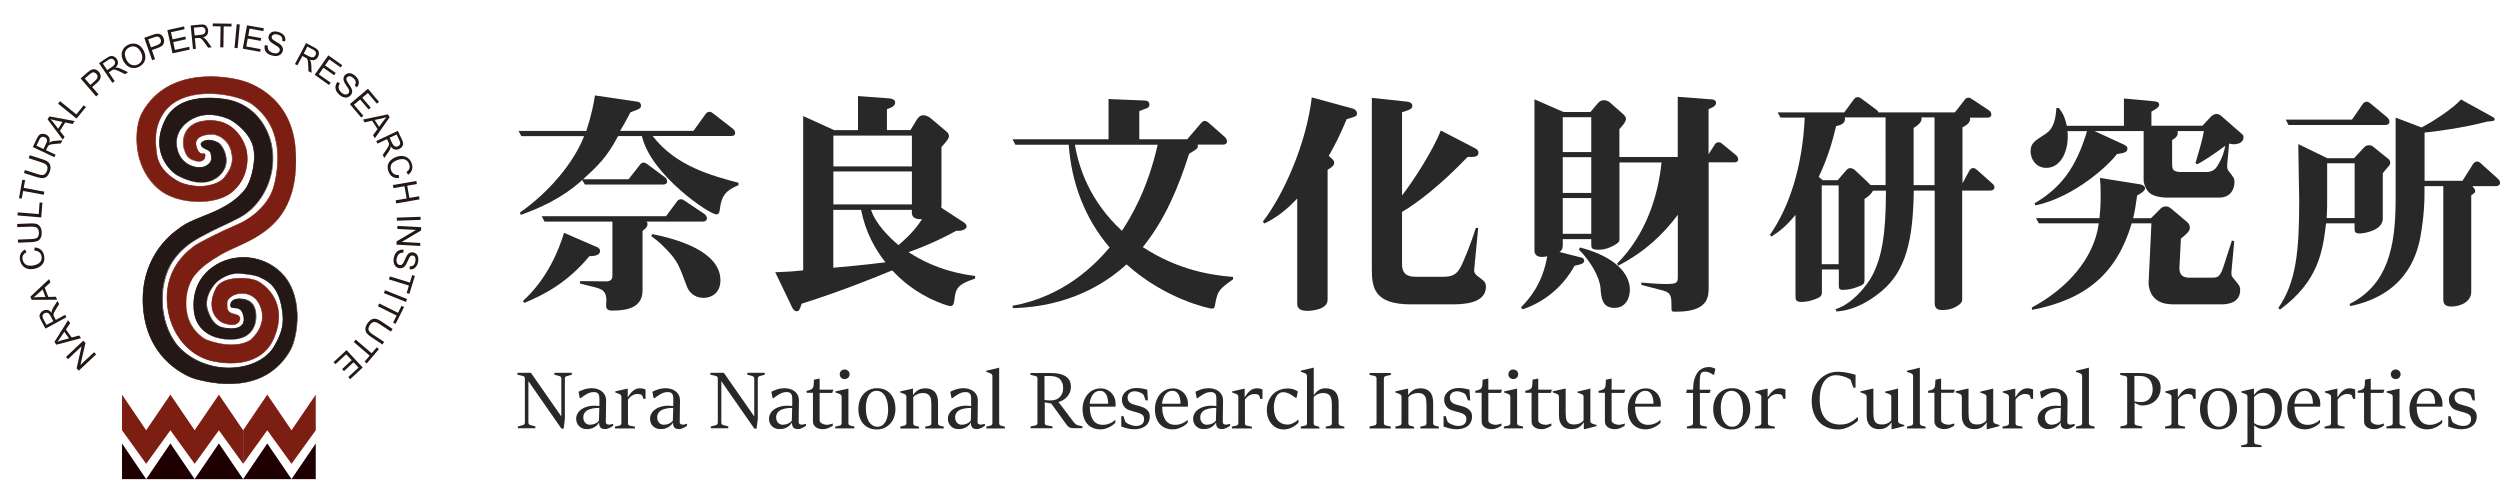 <?xml version="1.0" encoding="utf-8"?>
<!-- Generator: Adobe Illustrator 24.0.1, SVG Export Plug-In . SVG Version: 6.00 Build 0)  -->
<svg version="1.1" id="レイヤー_1" xmlns="http://www.w3.org/2000/svg" xmlns:xlink="http://www.w3.org/1999/xlink" x="0px"
	 y="0px" viewBox="0 0 276.4 53.96" style="enable-background:new 0 0 276.4 53.96;" xml:space="preserve">
<style type="text/css">
	.st0{clip-path:url(#SVGID_2_);fill:#231815;}
	.st1{clip-path:url(#SVGID_2_);fill:#7D1E13;}
	.st2{clip-path:url(#SVGID_2_);fill:#1E0000;}
	.st3{fill:#282828;}
</style>
<g>
	<g>
		<defs>
			<rect id="SVGID_1_" width="48" height="53.96"/>
		</defs>
		<clipPath id="SVGID_2_">
			<use xlink:href="#SVGID_1_"  style="overflow:visible;"/>
		</clipPath>
		<path class="st0" d="M22.21,15.96c0.13,0.65,1.04,0.45,1.12,1.12c0.08,0.6,0.08,0.86-0.49,1.24c-0.75,0.5-2.82,0.14-3.26-1.87
			c-0.41-1.87,1.02-2.85,1.16-2.96c0.37-0.3,1.9-1.42,4.54-0.34c0.56,0.23,2.5,1.58,2.77,3.37c0.26,1.72-0.42,3.73-0.9,4.35
			c-2.09,2.74-5.66,2.96-7.39,4.42c-0.12,0.1-4.38,2.7-3.94,8.7c0.45,6.04,5.2,7.76,5.77,7.91c1.76,0.45,7.63,1.89,10.5-3.19
			c0.81-1.43,1.65-6.34-1.35-8.85c-2.27-1.9-5.55-1.82-7.65,0c-2.25,1.95-1.61,4.8-1.61,4.8s0.23,2.55,3.45,2.85
			c3.68,0.34,3.52-2.66,3.22-3.41c-0.17-0.45-0.52-1.01-1.69-1.05c-0.26-0.01-0.9,0.08-0.98,0.6c-0.12,0.81,0.98-0.04,1.35,1.01
			c0.53,1.48-0.64,1.76-1.46,1.69c-0.9-0.08-1.72-0.15-2.36-1.84c-0.44-1.16,0.02-2.19,0.68-3.03c0.48-0.61,1.64-1.28,2.69-1.24
			c0.46,0.02,1.87,0.15,2.4,0.45c0.33,0.19,1.8,0.6,2.29,2.96c0.33,1.6,0.39,2.71-0.79,4.69c-1.65,2.77-7.01,3.31-10.2,0.37
			c-2.36-2.17-2.96-6.93-0.98-9.86c0.94-1.39,2.2-2.17,2.96-2.59c1.99-1.09,2.88-1.38,4.39-2.18c2.54-1.34,4.29-4.73,3.52-8.17
			c-0.54-2.41-2.34-4.55-5.17-4.95c-2.66-0.38-5.4,0.04-6.52,2.25c-1.79,3.52,0.5,5.74,1.39,6.22c0.9,0.48,2.89,1.33,4.39,0.15
			c1.79-1.41,0.57-3.54,0-3.82C22.84,15.15,22.17,15.77,22.21,15.96"/>
		<path class="st0" d="M25.36,42.46c-1.65,0-3.07-0.36-3.75-0.54c-0.05-0.01-5.32-1.53-5.8-7.93c-0.39-5.3,2.89-7.99,3.9-8.69
			c0.02-0.02,0.04-0.03,0.05-0.03c0.67-0.57,1.64-0.96,2.66-1.37c1.61-0.65,3.44-1.38,4.72-3.05c0.45-0.59,1.16-2.6,0.89-4.33
			c-0.27-1.8-2.23-3.14-2.76-3.35c-2.35-0.97-3.83-0.21-4.51,0.33c-0.01,0.01-0.02,0.01-0.03,0.02c-0.56,0.43-1.46,1.37-1.12,2.91
			c0.26,1.2,1.07,1.69,1.53,1.87c0.61,0.25,1.3,0.24,1.69-0.02c0.56-0.37,0.55-0.62,0.47-1.21c-0.04-0.33-0.28-0.44-0.54-0.55
			c-0.25-0.12-0.52-0.24-0.58-0.57l0,0c-0.02-0.08,0.05-0.19,0.18-0.28c0.15-0.11,0.72-0.45,1.74,0.06
			c0.34,0.17,0.86,0.92,0.94,1.78c0.06,0.57-0.06,1.4-0.94,2.09c-1.47,1.15-3.4,0.4-4.42-0.15c-0.93-0.5-3.19-2.73-1.4-6.26
			c1.31-2.59,4.67-2.53,6.55-2.26c3.11,0.44,4.72,2.85,5.2,4.97c0.72,3.23-0.8,6.76-3.54,8.2c-0.65,0.34-1.17,0.59-1.73,0.85
			c-0.75,0.35-1.52,0.71-2.65,1.33c-1.29,0.71-2.26,1.55-2.95,2.58c-1.91,2.83-1.44,7.6,0.97,9.82c1.65,1.51,4.01,2.22,6.31,1.88
			c1.74-0.25,3.14-1.07,3.84-2.25c1.21-2.03,1.09-3.17,0.78-4.67c-0.43-2.08-1.61-2.63-2.12-2.87c-0.06-0.03-0.12-0.05-0.15-0.08
			c-0.51-0.29-1.93-0.43-2.39-0.45c-1.02-0.04-2.18,0.61-2.67,1.23c-0.82,1.05-1.05,2.03-0.68,3c0.63,1.68,1.46,1.75,2.34,1.82
			c0.23,0.02,1.02,0.05,1.39-0.42c0.22-0.29,0.24-0.7,0.05-1.23c-0.19-0.54-0.58-0.56-0.89-0.58c-0.18-0.01-0.33-0.02-0.41-0.12
			c-0.06-0.07-0.07-0.18-0.05-0.32c0.07-0.5,0.64-0.62,0.97-0.62c0.01,0,0.02,0,0.04,0c1.17,0.04,1.53,0.59,1.71,1.07
			c0.17,0.42,0.31,1.65-0.35,2.52c-0.56,0.74-1.53,1.06-2.9,0.93c-3.21-0.3-3.47-2.85-3.47-2.87c-0.01-0.03-0.61-2.88,1.62-4.82
			c2.15-1.87,5.46-1.87,7.68,0c3,2.51,2.17,7.43,1.36,8.88c-1.23,2.17-3.14,3.41-5.68,3.68C26.08,42.45,25.71,42.46,25.36,42.46z
			 M23.13,12.65c0.62,0,1.34,0.13,2.17,0.47c0.54,0.22,2.51,1.57,2.79,3.4c0.27,1.77-0.43,3.75-0.9,4.37
			c-1.28,1.68-3.12,2.42-4.74,3.07c-1.02,0.41-1.98,0.8-2.65,1.36c-0.01,0.01-0.02,0.02-0.05,0.04c-1.01,0.7-4.27,3.37-3.88,8.64
			c0.48,6.37,5.7,7.87,5.75,7.88c5.03,1.28,8.55,0.22,10.47-3.17c0.81-1.44,1.63-6.32-1.34-8.81c-2.21-1.85-5.48-1.85-7.61,0
			c-2.21,1.92-1.61,4.74-1.6,4.77c0,0.03,0.26,2.53,3.42,2.83c1.34,0.13,2.3-0.18,2.85-0.91c0.65-0.86,0.51-2.05,0.35-2.47
			c-0.18-0.46-0.53-1-1.66-1.03c-0.01,0-0.02,0-0.03,0c-0.31,0-0.85,0.12-0.91,0.58c-0.02,0.13-0.01,0.22,0.04,0.28
			c0.07,0.08,0.21,0.09,0.37,0.1c0.31,0.02,0.73,0.04,0.93,0.62c0.2,0.55,0.18,0.98-0.06,1.28c-0.38,0.49-1.2,0.47-1.44,0.45
			c-0.89-0.07-1.74-0.15-2.39-1.86c-0.37-0.99-0.15-1.99,0.69-3.06c0.49-0.62,1.61-1.26,2.63-1.26c0.03,0,0.06,0,0.08,0
			c0.34,0.01,1.85,0.13,2.41,0.45c0.04,0.02,0.09,0.04,0.15,0.07c0.51,0.24,1.72,0.8,2.15,2.91c0.31,1.51,0.43,2.66-0.79,4.71
			c-0.71,1.19-2.12,2.02-3.88,2.28c-2.32,0.34-4.7-0.37-6.36-1.89c-1.15-1.05-1.92-2.75-2.13-4.66c-0.21-1.94,0.21-3.85,1.15-5.23
			c0.7-1.03,1.67-1.88,2.97-2.59c1.14-0.62,1.91-0.98,2.66-1.33c0.56-0.26,1.09-0.51,1.73-0.85c2.72-1.43,4.23-4.93,3.51-8.14
			c-0.47-2.1-2.07-4.49-5.15-4.93c-1.87-0.26-5.2-0.32-6.49,2.23c-1.77,3.49,0.45,5.69,1.37,6.19c1.01,0.54,2.91,1.29,4.36,0.15
			c0.86-0.67,0.97-1.48,0.92-2.04c-0.08-0.84-0.59-1.57-0.91-1.73c-0.99-0.5-1.54-0.18-1.68-0.07c-0.11,0.09-0.16,0.18-0.15,0.22
			l0,0c0.06,0.31,0.3,0.41,0.55,0.53c0.26,0.12,0.53,0.24,0.57,0.6c0.07,0.6,0.08,0.88-0.5,1.26c-0.4,0.27-1.11,0.28-1.74,0.02
			c-0.47-0.19-1.3-0.69-1.57-1.91c-0.34-1.57,0.57-2.53,1.14-2.97c0.01-0.01,0.02-0.02,0.03-0.02
			C21.18,13.1,21.97,12.65,23.13,12.65z"/>
		<path class="st1" d="M26.54,35.17c-0.13-0.65-1.33-0.21-1.41-1.18c-0.05-0.6-0.06-0.86,0.51-1.24c0.75-0.5,2.61-0.62,3.24,1.35
			c0.64,1.99-1.02,3.37-1.16,3.49c-0.38,0.3-1.99,1.03-4.84,0c-0.31-0.11-1.37-0.79-1.91-2.03c-0.63-1.42-0.56-3.94,0.75-5.36
			c0.75-0.81,1.42-1.31,2.78-2.1c0.94-0.55,3.01-1.31,4.27-2.18c1.5-1.02,4.37-3.13,3.9-9.48c-0.45-6.04-5.46-7.41-6.03-7.55
			c-1.76-0.45-8.03-1.52-10.89,3.56c-0.93,1.64-1.16,5.97,1.86,8.49c2.1,1.75,6.35,1.78,8.1,0.26c2.25-1.95,1.54-4.65,1.54-4.65
			s-0.74-3.22-3.97-3.22c-3.11,0-3.19,2.36-2.89,3.19c0.16,0.45,0.26,1.09,1.39,1.31c0.26,0.05,0.82,0.03,0.9-0.49
			c0.12-0.81-0.45,0.22-0.9-0.94c-0.64-1.66,1.74-1.54,1.8-1.54c0.62,0.05,1.71,0.61,2.02,1.91c0.3,1.24-0.13,2.03-0.79,2.87
			c-0.48,0.61-1.69,0.98-2.74,0.96c-1.87-0.04-2.81-0.83-2.29-0.53c0.08,0.04-2.19-0.93-2.44-3.07c-0.09-0.78-0.48-2.84,0.86-4.65
			c2.28-3.08,8.32-2.02,9.9-0.67c0.81,0.69,3.61,2.86,2.25,8.7c-0.68,2.9-3.7,4.27-3.79,4.31c-2.19,0.94-4.57,2.14-5.17,2.59
			c-3.23,2.42-3.21,5.73-2.61,7.89c0.66,2.35,2.45,4.31,4.85,4.78c2.82,0.55,5.58-0.01,6.67-2.59c1.79-4.24-1.5-6.08-1.65-6.19
			c-0.84-0.58-3.99-0.7-4.7,0.62c-1.26,2.31,0.03,3.65,0.77,3.92C26.37,36.31,26.58,35.36,26.54,35.17"/>
		<path class="st1" d="M25.54,40.17c-0.6,0-1.23-0.06-1.91-0.2c-2.3-0.45-4.17-2.29-4.88-4.8c-0.26-0.92-0.49-2.33-0.14-3.86
			c0.37-1.6,1.3-2.97,2.75-4.06c0.61-0.46,3.03-1.67,5.18-2.59c0.03-0.01,3.09-1.37,3.77-4.29c1.32-5.65-1.31-7.88-2.17-8.61
			l-0.07-0.06c-0.97-0.83-3.61-1.53-6.01-1.26c-1.21,0.14-2.85,0.58-3.85,1.93c-1.24,1.67-1,3.54-0.88,4.43
			c0.01,0.07,0.02,0.14,0.02,0.2c0.2,1.77,1.79,2.73,2.28,2.98c0.02,0,0.06,0.02,0.15,0.07l0.02,0.01l0,0.02
			c0.31,0.16,1.1,0.46,2.26,0.49c0.03,0,0.06,0,0.08,0c1.08,0,2.2-0.4,2.63-0.95c0.7-0.88,1.07-1.67,0.78-2.84
			c-0.31-1.28-1.39-1.84-2-1.89c-0.01,0-1.29-0.07-1.73,0.52c-0.18,0.25-0.2,0.57-0.04,0.98c0.24,0.62,0.5,0.59,0.68,0.58
			c0.07-0.01,0.14-0.01,0.19,0.03c0.05,0.05,0.06,0.15,0.03,0.34c-0.02,0.17-0.1,0.3-0.23,0.4c-0.21,0.15-0.51,0.15-0.7,0.11
			c-1.03-0.21-1.21-0.75-1.36-1.19c-0.02-0.05-0.03-0.09-0.05-0.14c-0.17-0.45-0.22-1.4,0.3-2.15c0.5-0.71,1.38-1.08,2.61-1.08
			c3.22,0,3.99,3.21,4,3.25c0.01,0.03,0.69,2.74-1.55,4.68c-0.84,0.73-2.31,1.14-3.94,1.1c-1.68-0.04-3.21-0.54-4.2-1.36
			c-1.69-1.42-2.25-3.28-2.41-4.6c-0.18-1.47,0.03-3.01,0.55-3.93c2.99-5.3,9.63-3.91,10.93-3.57c0.93,0.24,5.62,1.73,6.05,7.58
			c0.49,6.53-2.59,8.62-3.91,9.51c-0.77,0.52-1.83,1.01-2.77,1.44c-0.59,0.27-1.14,0.52-1.51,0.74c-1.37,0.8-2.05,1.31-2.77,2.09
			c-1.25,1.36-1.4,3.86-0.74,5.33c0.53,1.2,1.57,1.89,1.9,2.01c3.28,1.19,4.79,0.02,4.81,0c0.07-0.06,1.79-1.46,1.15-3.46
			c-0.31-0.98-0.91-1.37-1.36-1.52c-0.7-0.25-1.45-0.07-1.84,0.19c-0.56,0.37-0.54,0.64-0.49,1.21c0.04,0.52,0.41,0.62,0.77,0.72
			c0.3,0.08,0.58,0.15,0.64,0.46l0,0c0.02,0.09-0.02,0.37-0.25,0.56c-0.22,0.19-0.68,0.35-1.61,0.01c-0.37-0.13-0.9-0.54-1.16-1.23
			c-0.21-0.55-0.31-1.47,0.37-2.72c0.23-0.42,0.73-0.74,1.45-0.91c1.23-0.29,2.76-0.09,3.3,0.28c0.01,0,0.02,0.01,0.03,0.02
			c0.79,0.49,3.23,2.4,1.63,6.2C29.56,39.2,27.86,40.17,25.54,40.17z M23.15,10.33c2.08,0,4.13,0.62,4.97,1.33l0.07,0.06
			c0.87,0.74,3.51,2.98,2.19,8.66c-0.69,2.95-3.77,4.32-3.8,4.33c-2.14,0.92-4.56,2.13-5.17,2.58c-3.58,2.68-3.01,6.39-2.59,7.86
			c0.7,2.49,2.55,4.32,4.83,4.76c3.26,0.63,5.68-0.3,6.64-2.57c1.59-3.76-0.83-5.64-1.61-6.13c-0.02-0.01-0.03-0.02-0.03-0.02
			c-0.53-0.37-2.03-0.56-3.25-0.27c-0.7,0.17-1.19,0.47-1.41,0.88c-0.67,1.24-0.57,2.14-0.37,2.68c0.26,0.68,0.77,1.07,1.13,1.2
			c0.9,0.33,1.34,0.18,1.55,0c0.21-0.18,0.24-0.44,0.23-0.51l0,0c-0.05-0.27-0.31-0.34-0.6-0.42c-0.36-0.1-0.77-0.21-0.81-0.77
			c-0.05-0.62-0.05-0.89,0.52-1.26c0.4-0.27,1.17-0.45,1.89-0.19c0.46,0.16,1.07,0.56,1.39,1.56c0.65,2.03-1.1,3.46-1.17,3.52
			c-0.52,0.42-2.22,0.96-4.86,0c-0.33-0.12-1.39-0.82-1.93-2.04c-0.66-1.49-0.51-4.01,0.75-5.39c0.73-0.79,1.4-1.3,2.78-2.1
			c0.37-0.22,0.92-0.47,1.51-0.74c0.93-0.43,1.99-0.91,2.76-1.43c1.31-0.89,4.37-2.96,3.89-9.46c-0.43-5.81-5.08-7.29-6.01-7.53
			c-1.29-0.33-7.9-1.71-10.86,3.55c-0.52,0.91-0.73,2.44-0.55,3.9c0.16,1.3,0.71,3.15,2.39,4.56c0.98,0.82,2.5,1.31,4.16,1.35
			c0.07,0,0.14,0,0.2,0c1.53,0,2.9-0.4,3.7-1.09c2.21-1.91,1.54-4.59,1.53-4.62c-0.01-0.03-0.77-3.2-3.95-3.2
			c-1.21,0-2.08,0.35-2.57,1.05c-0.51,0.73-0.46,1.65-0.3,2.1c0.02,0.04,0.03,0.09,0.05,0.14c0.14,0.43,0.32,0.96,1.32,1.16
			c0.18,0.04,0.47,0.03,0.66-0.11c0.12-0.08,0.18-0.2,0.21-0.36c0.02-0.17,0.02-0.26-0.01-0.3c-0.02-0.03-0.08-0.02-0.14-0.02
			c-0.19,0.02-0.49,0.05-0.74-0.61c-0.16-0.42-0.15-0.77,0.05-1.03c0.46-0.62,1.76-0.55,1.78-0.54c0.62,0.05,1.73,0.62,2.05,1.93
			c0.29,1.2-0.09,2-0.79,2.89c-0.51,0.64-1.71,0.97-2.68,0.97c-0.03,0-0.05,0-0.08,0c-1.46-0.03-2.38-0.52-2.45-0.6
			c-0.52-0.27-2.09-1.24-2.3-3.02c-0.01-0.06-0.02-0.12-0.02-0.2c-0.12-0.9-0.36-2.79,0.89-4.47c1.01-1.36,2.67-1.81,3.89-1.95
			C22.42,10.35,22.79,10.33,23.15,10.33z"/>
		<polygon class="st1" points="24.2,43.63 24.2,43.63 21.52,47.57 18.84,43.63 16.16,47.57 13.49,43.63 13.49,47.57 16.16,51.28 
			18.84,47.57 21.52,51.28 21.52,51.28 21.52,51.28 24.2,47.57 26.88,51.28 26.88,47.57 		"/>
		<polygon class="st1" points="32.23,47.57 29.55,43.63 26.88,47.57 26.88,51.28 29.55,47.57 32.23,51.28 34.91,47.57 34.91,43.63 
					"/>
		<polygon class="st2" points="21.52,52.97 18.84,49.03 16.16,52.97 18.84,52.97 		"/>
		<polygon class="st2" points="24.2,49.03 24.2,49.03 21.52,52.97 26.88,52.97 		"/>
		<polygon class="st2" points="13.49,49.03 13.49,52.97 16.16,52.97 		"/>
		<polygon class="st2" points="29.55,49.03 29.55,49.03 26.88,52.97 32.23,52.97 		"/>
		<polygon class="st2" points="34.91,49.03 32.23,52.97 34.91,52.97 		"/>
		<polygon class="st0" points="10.63,39.18 8.71,40.98 8.47,40.72 9.02,38.29 7.52,39.71 7.29,39.47 9.2,37.67 9.45,37.92 
			8.89,40.35 10.4,38.94 		"/>
		<path class="st0" d="M8.74,37.09l-0.81,0.23l-0.64-0.89l0.47-0.71l-0.23-0.32l-1.51,2.4l0.22,0.31l2.72-0.72L8.74,37.09z
			 M6.84,37.62c-0.17,0.05-0.34,0.1-0.5,0.18c0.09-0.12,0.2-0.28,0.34-0.47l0.43-0.65l0.52,0.73L6.84,37.62z"/>
		<path class="st0" d="M7.2,34.81l-1.03,0.56l-0.17-0.32c-0.04-0.07-0.06-0.12-0.07-0.16c-0.01-0.05-0.01-0.1-0.01-0.16
			c0.01-0.06,0.03-0.13,0.08-0.22c0.05-0.09,0.12-0.22,0.21-0.37l0.33-0.53l-0.19-0.34l-0.44,0.7c-0.08,0.14-0.15,0.27-0.18,0.39
			c-0.02,0.06-0.03,0.13-0.02,0.23c-0.14-0.18-0.29-0.29-0.45-0.32c-0.16-0.03-0.33-0.01-0.49,0.08c-0.13,0.07-0.23,0.16-0.3,0.27
			c-0.07,0.11-0.11,0.23-0.1,0.35c0.01,0.12,0.07,0.27,0.17,0.45l0.49,0.91l2.31-1.25L7.2,34.81z M5.14,35.92l-0.35-0.65
			c-0.08-0.15-0.11-0.28-0.08-0.39c0.03-0.11,0.1-0.19,0.21-0.25c0.07-0.04,0.15-0.06,0.24-0.06c0.08,0,0.16,0.03,0.22,0.09
			c0.07,0.05,0.13,0.14,0.2,0.27l0.32,0.59L5.14,35.92z"/>
		<path class="st0" d="M6.18,32.81l-0.84,0.02l-0.4-1.03l0.63-0.57l-0.14-0.37l-2.07,1.94l0.14,0.35l2.81-0.01L6.18,32.81z
			 M4.21,32.85c-0.18,0-0.35,0.02-0.52,0.05c0.12-0.09,0.27-0.22,0.44-0.37L4.71,32l0.32,0.84L4.21,32.85z"/>
		<path class="st0" d="M3.8,27.71l0.03-0.35c0.29,0.02,0.53,0.11,0.71,0.27c0.18,0.16,0.29,0.38,0.34,0.64
			c0.05,0.28,0.03,0.51-0.05,0.71c-0.08,0.19-0.22,0.36-0.42,0.49c-0.2,0.13-0.42,0.22-0.67,0.26c-0.27,0.05-0.51,0.04-0.73-0.03
			c-0.22-0.07-0.4-0.19-0.53-0.36c-0.14-0.17-0.23-0.37-0.27-0.6c-0.05-0.26-0.02-0.49,0.08-0.69c0.1-0.2,0.26-0.35,0.49-0.47
			l0.14,0.32c-0.18,0.09-0.3,0.2-0.37,0.33c-0.07,0.13-0.08,0.28-0.05,0.45c0.04,0.2,0.11,0.36,0.23,0.47
			c0.12,0.12,0.26,0.19,0.43,0.21c0.17,0.03,0.34,0.02,0.51-0.01c0.22-0.04,0.41-0.1,0.56-0.2c0.15-0.09,0.26-0.22,0.32-0.36
			c0.06-0.15,0.07-0.3,0.04-0.46C4.56,28.15,4.48,28,4.34,27.89C4.21,27.78,4.03,27.71,3.8,27.71"/>
		<path class="st0" d="M1.91,25.11L1.9,24.76l1.52-0.06c0.26-0.01,0.47,0.01,0.63,0.06c0.16,0.05,0.29,0.16,0.39,0.31
			c0.1,0.15,0.16,0.35,0.17,0.61c0.01,0.24-0.03,0.45-0.1,0.61c-0.08,0.16-0.2,0.28-0.35,0.35c-0.16,0.07-0.38,0.11-0.65,0.13
			l-1.52,0.06l-0.01-0.34l1.51-0.06c0.23-0.01,0.39-0.04,0.5-0.08c0.11-0.05,0.19-0.12,0.24-0.23c0.05-0.1,0.08-0.23,0.07-0.38
			c-0.01-0.26-0.07-0.44-0.19-0.54c-0.12-0.1-0.34-0.15-0.67-0.14L1.91,25.11z"/>
		<polygon class="st0" points="4.56,24.04 1.94,23.82 1.96,23.48 4.28,23.67 4.38,22.38 4.69,22.41 		"/>
		<polygon class="st0" points="4.84,21.53 2.56,21.11 2.4,21.96 2.1,21.91 2.47,19.87 2.78,19.92 2.62,20.77 4.9,21.19 		"/>
		<path class="st0" d="M3.18,17.49l0.1-0.33l1.45,0.46c0.25,0.08,0.44,0.17,0.57,0.28c0.13,0.1,0.22,0.24,0.26,0.42
			c0.05,0.18,0.03,0.39-0.05,0.63c-0.07,0.23-0.18,0.41-0.3,0.53c-0.13,0.12-0.28,0.19-0.45,0.21c-0.17,0.01-0.39-0.02-0.66-0.1
			l-1.45-0.46l0.1-0.33l1.44,0.46c0.22,0.07,0.38,0.1,0.5,0.09c0.11-0.01,0.22-0.05,0.3-0.13c0.09-0.08,0.15-0.19,0.2-0.33
			c0.08-0.24,0.08-0.43,0-0.57c-0.08-0.14-0.27-0.26-0.58-0.36L3.18,17.49z"/>
		<path class="st0" d="M6.15,17.11l-1.06-0.5l0.15-0.33c0.03-0.07,0.06-0.12,0.09-0.15c0.03-0.04,0.07-0.07,0.12-0.1
			c0.05-0.03,0.13-0.05,0.23-0.07c0.1-0.02,0.24-0.03,0.42-0.05l0.63-0.05l0.17-0.35l-0.82,0.06c-0.16,0.01-0.3,0.04-0.43,0.09
			c-0.06,0.02-0.12,0.06-0.2,0.12c0.06-0.22,0.06-0.4-0.01-0.56c-0.07-0.15-0.19-0.27-0.36-0.35c-0.13-0.06-0.26-0.09-0.4-0.08
			c-0.14,0.01-0.25,0.05-0.34,0.13c-0.09,0.08-0.18,0.21-0.27,0.4l-0.44,0.94l2.38,1.12L6.15,17.11z M4.03,16.11l0.32-0.67
			c0.07-0.16,0.16-0.25,0.27-0.29c0.11-0.04,0.22-0.03,0.33,0.02c0.08,0.04,0.14,0.09,0.19,0.15c0.05,0.07,0.07,0.15,0.06,0.23
			c0,0.09-0.04,0.19-0.1,0.32l-0.29,0.61L4.03,16.11z"/>
		<path class="st0" d="M7.14,15.13l-0.52-0.66l0.59-0.93l0.83,0.17l0.21-0.33l-2.79-0.51l-0.2,0.32l1.68,2.25L7.14,15.13z
			 M5.93,13.57c-0.11-0.14-0.22-0.27-0.35-0.39c0.14,0.04,0.33,0.09,0.56,0.14l0.77,0.16l-0.48,0.76L5.93,13.57z"/>
		<polygon class="st0" points="8.46,13.11 6.42,11.46 6.64,11.19 8.44,12.65 9.25,11.65 9.5,11.84 		"/>
		<path class="st0" d="M10.89,10.43l-0.7-0.81l0.51-0.44c0.28-0.24,0.42-0.47,0.43-0.68c0.01-0.21-0.06-0.4-0.21-0.57
			c-0.09-0.1-0.18-0.17-0.3-0.22c-0.11-0.05-0.22-0.07-0.32-0.05c-0.11,0.01-0.21,0.05-0.33,0.12C9.9,7.83,9.79,7.91,9.66,8.02
			L8.91,8.67l1.72,1.99L10.89,10.43z M9.37,8.68l0.51-0.44c0.12-0.1,0.21-0.17,0.26-0.2c0.08-0.04,0.17-0.05,0.27-0.03
			c0.09,0.02,0.18,0.08,0.25,0.16c0.1,0.11,0.14,0.24,0.12,0.36c-0.02,0.13-0.11,0.26-0.28,0.41L9.99,9.39L9.37,8.68z"/>
		<path class="st0" d="M12.68,8.97L12.03,8l0.3-0.2c0.07-0.05,0.12-0.07,0.15-0.09c0.05-0.02,0.1-0.02,0.16-0.02
			c0.06,0,0.13,0.02,0.23,0.06c0.1,0.04,0.23,0.09,0.39,0.17l0.57,0.28l0.32-0.22L13.4,7.62c-0.15-0.07-0.28-0.12-0.41-0.14
			c-0.06-0.01-0.14-0.01-0.23,0c0.17-0.15,0.26-0.32,0.28-0.48c0.02-0.17-0.03-0.33-0.13-0.48c-0.08-0.12-0.18-0.21-0.3-0.27
			c-0.12-0.06-0.24-0.08-0.36-0.06c-0.12,0.02-0.26,0.09-0.44,0.21l-0.86,0.58l1.48,2.18L12.68,8.97z M11.37,7.03l0.62-0.42
			c0.14-0.1,0.27-0.13,0.38-0.11c0.11,0.02,0.2,0.08,0.27,0.18c0.05,0.07,0.07,0.15,0.08,0.23C12.72,7,12.7,7.07,12.65,7.15
			c-0.05,0.07-0.13,0.15-0.25,0.23l-0.55,0.37L11.37,7.03z"/>
		<path class="st0" d="M14.09,7.28c0.18,0.14,0.39,0.22,0.62,0.24c0.23,0.02,0.45-0.03,0.67-0.14c0.21-0.1,0.37-0.25,0.5-0.43
			c0.13-0.19,0.19-0.4,0.19-0.63c0-0.24-0.06-0.47-0.18-0.71c-0.12-0.23-0.27-0.42-0.45-0.56c-0.19-0.14-0.39-0.22-0.62-0.23
			c-0.23-0.01-0.45,0.03-0.67,0.14c-0.33,0.17-0.55,0.41-0.65,0.74c-0.1,0.33-0.05,0.68,0.15,1.07C13.77,6.97,13.91,7.15,14.09,7.28
			 M13.84,5.74c0.08-0.23,0.24-0.4,0.46-0.51c0.16-0.08,0.32-0.11,0.48-0.1c0.16,0.02,0.32,0.08,0.45,0.19
			c0.14,0.11,0.25,0.26,0.35,0.45c0.15,0.3,0.19,0.57,0.12,0.81C15.64,6.82,15.49,7,15.25,7.12c-0.23,0.12-0.46,0.13-0.7,0.05
			c-0.23-0.08-0.42-0.27-0.57-0.55C13.81,6.26,13.76,5.97,13.84,5.74"/>
		<path class="st0" d="M17.14,6.54l-0.35-1.01l0.64-0.22c0.35-0.12,0.57-0.28,0.65-0.47c0.08-0.19,0.09-0.4,0.01-0.61
			C18.05,4.11,17.98,4,17.9,3.92c-0.09-0.08-0.18-0.14-0.28-0.17c-0.1-0.03-0.22-0.03-0.35-0.01c-0.09,0.02-0.22,0.05-0.39,0.11
			l-0.93,0.33l0.87,2.48L17.14,6.54z M16.38,4.35l0.64-0.22c0.15-0.05,0.25-0.08,0.31-0.09c0.09-0.01,0.18,0.02,0.26,0.07
			c0.08,0.06,0.14,0.14,0.17,0.24c0.05,0.14,0.05,0.27-0.02,0.38c-0.06,0.11-0.2,0.2-0.41,0.28l-0.64,0.23L16.38,4.35z"/>
		<polygon class="st0" points="19.07,5.9 18.5,3.33 20.35,2.92 20.41,3.23 18.9,3.56 19.08,4.35 20.49,4.04 20.56,4.34 19.15,4.65 
			19.34,5.52 20.91,5.17 20.98,5.48 		"/>
		<path class="st0" d="M21.66,5.39l-0.12-1.16L21.9,4.2c0.08-0.01,0.14-0.01,0.17,0c0.05,0.01,0.1,0.03,0.15,0.06
			c0.05,0.03,0.11,0.08,0.17,0.16c0.07,0.08,0.15,0.19,0.26,0.34l0.36,0.51l0.39-0.04l-0.48-0.67c-0.1-0.13-0.19-0.24-0.29-0.32
			c-0.05-0.04-0.11-0.08-0.2-0.11c0.22-0.06,0.38-0.15,0.47-0.29c0.09-0.14,0.13-0.3,0.11-0.49c-0.01-0.14-0.06-0.27-0.14-0.39
			c-0.08-0.11-0.17-0.19-0.28-0.22c-0.11-0.04-0.27-0.04-0.48-0.02l-1.03,0.1l0.26,2.62L21.66,5.39z M21.43,3.06l0.74-0.07
			c0.17-0.02,0.3,0.01,0.39,0.08c0.09,0.07,0.14,0.17,0.15,0.29c0.01,0.08,0,0.16-0.04,0.24c-0.03,0.08-0.09,0.13-0.16,0.17
			c-0.08,0.04-0.19,0.07-0.33,0.08l-0.66,0.07L21.43,3.06z"/>
		<polygon class="st0" points="24.35,5.23 24.39,2.92 23.52,2.9 23.53,2.59 25.6,2.62 25.6,2.93 24.73,2.92 24.7,5.24 		"/>
		
			<rect x="24.91" y="3.84" transform="matrix(0.093 -0.996 0.996 0.093 19.788 29.75)" class="st0" width="2.63" height="0.34"/>
		<polygon class="st0" points="26.84,5.38 27.31,2.8 29.17,3.13 29.11,3.44 27.59,3.16 27.45,3.96 28.87,4.21 28.82,4.52 
			27.39,4.26 27.23,5.14 28.82,5.43 28.76,5.73 		"/>
		<path class="st0" d="M29.29,4.98l0.32,0.07c-0.02,0.13-0.02,0.25,0.01,0.34c0.03,0.1,0.09,0.19,0.19,0.27
			c0.1,0.08,0.22,0.15,0.36,0.19c0.13,0.04,0.24,0.05,0.35,0.05c0.11-0.01,0.2-0.04,0.26-0.09c0.07-0.05,0.11-0.12,0.14-0.19
			c0.02-0.08,0.02-0.15,0-0.22c-0.03-0.07-0.08-0.14-0.18-0.22c-0.06-0.05-0.19-0.13-0.41-0.26c-0.21-0.13-0.36-0.23-0.43-0.31
			c-0.1-0.1-0.17-0.21-0.2-0.32c-0.03-0.11-0.03-0.22,0.01-0.34c0.04-0.13,0.11-0.23,0.22-0.32c0.1-0.09,0.24-0.14,0.39-0.15
			c0.16-0.01,0.32,0,0.49,0.06c0.19,0.06,0.34,0.14,0.46,0.24c0.12,0.1,0.21,0.23,0.25,0.37c0.04,0.14,0.04,0.29,0,0.43l-0.32-0.07
			c0.03-0.16,0.01-0.3-0.06-0.42c-0.07-0.11-0.21-0.2-0.4-0.26c-0.2-0.06-0.36-0.07-0.47-0.02c-0.11,0.05-0.19,0.12-0.22,0.22
			c-0.03,0.09-0.02,0.17,0.03,0.25c0.05,0.08,0.19,0.19,0.44,0.33c0.25,0.14,0.42,0.25,0.5,0.33c0.12,0.11,0.2,0.23,0.24,0.35
			c0.04,0.12,0.04,0.25-0.01,0.39c-0.04,0.13-0.12,0.25-0.23,0.34c-0.11,0.09-0.25,0.15-0.41,0.17c-0.16,0.02-0.33,0-0.51-0.05
			C29.86,6.09,29.68,6,29.55,5.89c-0.13-0.11-0.22-0.25-0.27-0.41S29.24,5.15,29.29,4.98"/>
		<path class="st0" d="M32.88,7.22l0.55-1.03l0.32,0.17c0.07,0.04,0.12,0.07,0.15,0.09c0.04,0.03,0.07,0.08,0.09,0.13
			c0.03,0.05,0.04,0.13,0.06,0.23c0.01,0.1,0.02,0.24,0.03,0.43l0.02,0.63l0.35,0.18l-0.03-0.82c-0.01-0.16-0.03-0.31-0.07-0.43
			c-0.02-0.06-0.05-0.13-0.11-0.2c0.22,0.07,0.4,0.08,0.56,0.02c0.16-0.06,0.28-0.18,0.36-0.34c0.07-0.13,0.1-0.26,0.1-0.4
			c0-0.14-0.04-0.25-0.11-0.34c-0.07-0.09-0.2-0.19-0.39-0.29l-0.92-0.49l-1.23,2.32L32.88,7.22z M33.98,5.15l0.66,0.35
			c0.15,0.08,0.25,0.18,0.28,0.28c0.03,0.11,0.02,0.22-0.04,0.33c-0.04,0.07-0.09,0.13-0.16,0.18c-0.07,0.04-0.15,0.06-0.23,0.05
			c-0.09-0.01-0.19-0.05-0.32-0.11l-0.59-0.31L33.98,5.15z"/>
		<polygon class="st0" points="34.79,8.27 36.3,6.12 37.84,7.21 37.67,7.46 36.4,6.57 35.94,7.23 37.12,8.07 36.94,8.32 35.76,7.49 
			35.24,8.22 36.56,9.14 36.38,9.4 		"/>
		<path class="st0" d="M37.32,9.05l0.26,0.2c-0.08,0.11-0.13,0.21-0.14,0.31c-0.02,0.1,0,0.21,0.05,0.33
			c0.05,0.12,0.13,0.23,0.24,0.33c0.1,0.09,0.2,0.15,0.3,0.19c0.1,0.04,0.19,0.05,0.28,0.03c0.08-0.02,0.15-0.06,0.21-0.12
			c0.05-0.06,0.09-0.13,0.09-0.2c0.01-0.08-0.02-0.17-0.07-0.27c-0.03-0.07-0.12-0.2-0.26-0.41c-0.14-0.21-0.23-0.36-0.26-0.46
			c-0.05-0.13-0.06-0.26-0.04-0.37C38,8.5,38.05,8.4,38.13,8.31c0.09-0.1,0.2-0.16,0.33-0.2c0.13-0.03,0.27-0.03,0.42,0.03
			c0.15,0.05,0.28,0.14,0.41,0.26c0.14,0.13,0.25,0.27,0.31,0.42c0.07,0.15,0.09,0.29,0.06,0.44c-0.02,0.14-0.09,0.28-0.19,0.39
			l-0.26-0.2c0.1-0.14,0.14-0.27,0.12-0.4c-0.02-0.13-0.1-0.27-0.25-0.4c-0.15-0.14-0.29-0.22-0.42-0.22
			c-0.12-0.01-0.22,0.03-0.29,0.11c-0.06,0.07-0.09,0.15-0.08,0.24c0.01,0.09,0.09,0.25,0.26,0.49c0.16,0.24,0.27,0.41,0.31,0.51
			c0.06,0.15,0.09,0.3,0.07,0.42c-0.02,0.13-0.08,0.24-0.17,0.35c-0.09,0.1-0.21,0.17-0.35,0.21c-0.14,0.04-0.29,0.03-0.45-0.02
			c-0.16-0.05-0.3-0.14-0.44-0.26c-0.17-0.16-0.3-0.32-0.37-0.48C37.1,9.83,37.07,9.67,37.1,9.5C37.13,9.34,37.2,9.19,37.32,9.05"/>
		<polygon class="st0" points="38.68,11.51 40.68,9.81 41.9,11.26 41.67,11.46 40.67,10.28 40.05,10.8 40.99,11.9 40.75,12.1 
			39.82,11 39.13,11.57 40.17,12.8 39.94,13 		"/>
		<path class="st0" d="M40.32,13.53l0.82-0.19l0.6,0.93l-0.5,0.68l0.21,0.33l1.63-2.32l-0.2-0.32l-2.75,0.58L40.32,13.53z
			 M42.23,13.09c0.17-0.04,0.34-0.09,0.5-0.15c-0.1,0.11-0.22,0.27-0.36,0.45l-0.46,0.63l-0.49-0.76L42.23,13.09z"/>
		<path class="st0" d="M41.74,15.88l1.05-0.5l0.15,0.32c0.04,0.07,0.06,0.13,0.06,0.16c0.01,0.05,0.01,0.1,0,0.16
			c-0.01,0.06-0.04,0.13-0.09,0.22c-0.05,0.09-0.13,0.21-0.23,0.36l-0.36,0.52l0.17,0.35l0.47-0.68c0.09-0.13,0.16-0.26,0.2-0.38
			c0.02-0.06,0.03-0.13,0.04-0.23c0.13,0.19,0.27,0.3,0.44,0.35c0.16,0.04,0.33,0.02,0.5-0.06c0.13-0.06,0.24-0.15,0.32-0.26
			c0.08-0.11,0.12-0.23,0.11-0.34c0-0.12-0.05-0.27-0.14-0.46l-0.45-0.94L41.6,15.6L41.74,15.88z M43.85,14.87l0.32,0.67
			c0.07,0.16,0.09,0.29,0.06,0.39c-0.04,0.11-0.11,0.19-0.22,0.24c-0.08,0.04-0.16,0.05-0.24,0.04c-0.08-0.01-0.16-0.04-0.22-0.1
			c-0.06-0.06-0.13-0.15-0.19-0.28l-0.29-0.6L43.85,14.87z"/>
		<path class="st0" d="M44.09,19.34l0.02,0.35c-0.29,0.02-0.54-0.04-0.74-0.17c-0.2-0.13-0.34-0.33-0.43-0.59
			c-0.09-0.27-0.1-0.51-0.05-0.71c0.06-0.2,0.17-0.38,0.35-0.54c0.18-0.15,0.39-0.27,0.63-0.35c0.26-0.09,0.5-0.11,0.73-0.07
			c0.23,0.04,0.42,0.13,0.58,0.28c0.16,0.15,0.28,0.34,0.35,0.56c0.08,0.25,0.09,0.48,0.01,0.69c-0.07,0.21-0.21,0.39-0.42,0.53
			l-0.18-0.3c0.16-0.12,0.27-0.24,0.32-0.38c0.05-0.14,0.04-0.29-0.01-0.46c-0.06-0.19-0.16-0.34-0.29-0.44
			c-0.13-0.1-0.29-0.15-0.46-0.15c-0.17,0-0.34,0.02-0.5,0.08c-0.21,0.07-0.39,0.16-0.53,0.27c-0.14,0.11-0.23,0.25-0.26,0.4
			c-0.04,0.16-0.03,0.31,0.02,0.46c0.06,0.18,0.16,0.32,0.31,0.42C43.68,19.33,43.87,19.37,44.09,19.34"/>
		<polygon class="st0" points="43.44,20.46 46.03,20.01 46.09,20.35 45.02,20.53 45.26,21.88 46.33,21.7 46.39,22.04 43.8,22.49 
			43.74,22.15 44.96,21.94 44.72,20.59 43.5,20.8 		"/>
		<rect x="43.9" y="24" transform="matrix(0.999 -0.035 0.035 0.999 -0.83 1.622)" class="st0" width="2.63" height="0.34"/>
		<polygon class="st0" points="43.94,24.98 46.57,25.12 46.55,25.48 44.41,26.75 46.47,26.86 46.46,27.19 43.83,27.05 43.85,26.69 
			45.99,25.42 43.93,25.31 		"/>
		<path class="st0" d="M44.62,27.61l-0.03,0.33c-0.13-0.01-0.25,0.01-0.34,0.05c-0.09,0.04-0.18,0.11-0.25,0.22
			c-0.07,0.11-0.12,0.23-0.15,0.38c-0.02,0.13-0.03,0.25,0,0.35c0.02,0.11,0.06,0.19,0.12,0.25c0.06,0.06,0.13,0.1,0.21,0.11
			c0.08,0.01,0.15,0,0.22-0.03s0.13-0.1,0.19-0.2c0.04-0.06,0.11-0.21,0.21-0.44c0.1-0.23,0.18-0.38,0.25-0.47
			c0.09-0.11,0.18-0.19,0.29-0.23c0.11-0.04,0.22-0.05,0.34-0.03c0.13,0.02,0.25,0.08,0.35,0.18c0.1,0.09,0.17,0.22,0.2,0.37
			c0.03,0.15,0.03,0.32,0,0.49c-0.03,0.19-0.1,0.35-0.19,0.49c-0.09,0.13-0.2,0.23-0.33,0.29c-0.13,0.06-0.28,0.07-0.43,0.05
			l0.03-0.33c0.17,0.01,0.3-0.02,0.4-0.11c0.1-0.09,0.17-0.23,0.21-0.42c0.04-0.21,0.03-0.36-0.03-0.47
			c-0.06-0.11-0.14-0.17-0.25-0.19c-0.09-0.02-0.17,0-0.25,0.06c-0.07,0.05-0.16,0.21-0.28,0.48c-0.11,0.26-0.2,0.44-0.27,0.54
			c-0.1,0.14-0.2,0.23-0.32,0.28c-0.12,0.05-0.25,0.06-0.39,0.04c-0.14-0.02-0.26-0.09-0.37-0.19c-0.11-0.1-0.18-0.23-0.22-0.39
			c-0.04-0.16-0.04-0.33-0.01-0.51c0.04-0.23,0.11-0.42,0.21-0.57c0.1-0.14,0.22-0.25,0.38-0.31C44.28,27.6,44.45,27.58,44.62,27.61
			"/>
		<polygon class="st0" points="43.1,30.56 45.32,31.24 45.57,30.41 45.87,30.5 45.26,32.49 44.96,32.4 45.21,31.57 43,30.89 		"/>
		
			<rect x="43.56" y="31.42" transform="matrix(0.372 -0.928 0.928 0.372 -2.923 61.139)" class="st0" width="0.34" height="2.63"/>
		<polygon class="st0" points="41.93,33.55 44.01,34.59 44.39,33.81 44.67,33.95 43.74,35.8 43.46,35.67 43.85,34.89 41.78,33.86 		
			"/>
		<path class="st0" d="M42.47,37.8l-0.19,0.29l-1.26-0.84c-0.22-0.15-0.38-0.29-0.48-0.42c-0.1-0.14-0.14-0.29-0.14-0.48
			c0-0.18,0.08-0.38,0.22-0.59c0.14-0.2,0.28-0.35,0.44-0.43c0.16-0.08,0.32-0.11,0.49-0.08c0.17,0.03,0.37,0.13,0.6,0.28l1.26,0.84
			l-0.19,0.29l-1.26-0.83c-0.19-0.13-0.34-0.2-0.45-0.22c-0.11-0.02-0.22-0.01-0.33,0.04c-0.11,0.05-0.2,0.14-0.28,0.27
			c-0.14,0.21-0.19,0.4-0.16,0.55c0.04,0.15,0.19,0.32,0.46,0.5L42.47,37.8z"/>
		<polygon class="st0" points="39.33,37.55 41.09,39.06 41.66,38.4 41.89,38.6 40.55,40.18 40.31,39.98 40.87,39.32 39.11,37.81 		
			"/>
		<polygon class="st0" points="38.31,38.71 40.1,40.63 38.72,41.92 38.5,41.69 39.64,40.64 39.09,40.05 38.03,41.03 37.82,40.81 
			38.88,39.82 38.27,39.17 37.09,40.26 36.88,40.04 		"/>
	</g>
	<g>
		<g>
			<g>
				<path class="st3" d="M79.58,23.18c-0.03,0.18-0.05,0.52-0.39,0.52c-0.75,0-7.25-4.37-8.22-8.66h-2.63
					c-1.27,2.39-2.21,3.25-3.87,4.78h5.02l1.27-1.61c0.1-0.13,0.18-0.23,0.42-0.23c0.18,0,0.23,0.08,0.47,0.23l1.85,1.38
					c0.16,0.1,0.26,0.29,0.26,0.47c0,0.26-0.23,0.34-0.44,0.34h-8.66l-0.29-0.49c-2.31,2.08-4.78,3.12-6.79,3.85l-0.1-0.26
					c3.25-2.26,5.98-5.56,7.1-8.45h-6.94l-0.31-0.57h7.49c0.55-1.66,0.81-2.96,0.96-3.93l4.73,0.7c0.21,0.03,0.36,0.21,0.36,0.39
					c0,0.36-0.13,0.39-1.17,0.78c-0.42,0.81-0.73,1.38-1.14,2.05h8.11l1.33-1.85c0.08-0.1,0.21-0.26,0.44-0.26
					c0.16,0,0.23,0.05,0.47,0.23l2.11,1.64c0.13,0.1,0.26,0.26,0.26,0.47c0,0.26-0.23,0.34-0.44,0.34h-8.68
					c2.55,3.33,6.55,4.39,9.49,5.17v0.26C80.33,21.02,79.76,21.56,79.58,23.18z M65.17,28.32c-2.52,3.02-5.1,4.29-7.2,5.17
					l-0.16-0.21c2.73-2.47,4-5.72,4.55-7.54l3.67,1.59c0.13,0.05,0.31,0.18,0.31,0.42C66.34,28.3,65.51,28.32,65.17,28.32z
					 M77.7,24.5h-6.24c0.08,0.05,0.13,0.13,0.13,0.29c0,0.23-0.18,0.49-0.55,0.73v6.58c0,1.9-1.66,2.24-3.35,2.24
					c-0.21,0-0.68,0-0.68-0.55c0-0.1,0.03-0.57,0.03-0.65c0-0.57-0.23-0.96-0.55-1.12c-0.34-0.18-0.55-0.23-2.39-0.68l0.05-0.26
					c0.23,0,2.94,0.03,2.96,0.03c0.6-0.05,0.6-0.42,0.6-0.78V24.5h-7.51l-0.31-0.6h13.75l1.22-1.64c0.08-0.1,0.18-0.23,0.44-0.23
					c0.13,0,0.16,0,0.47,0.21l2.13,1.43c0.13,0.1,0.26,0.29,0.26,0.47C78.17,24.4,77.91,24.5,77.7,24.5z M77.81,32.93
					c-1.3,0-1.77-0.96-1.9-1.33c-0.81-2.21-1.01-2.78-2.31-4.11c-0.7-0.73-1.2-1.09-1.59-1.38l0.1-0.23
					c2.76,0.55,7.54,1.9,7.54,5.12C79.65,32.38,78.67,32.93,77.81,32.93z"/>
				<path class="st3" d="M105.55,32.9c-0.08,0.65-0.1,0.94-0.49,0.94c-0.21,0-1.27-0.36-2.29-0.86c-2.26-1.12-3.59-2.52-4.13-3.09
					c-2,0.83-5.46,2.24-10.01,3.69c-0.23,0.7-0.29,0.83-0.55,0.83c-0.13,0-0.34-0.1-0.47-0.36l-1.9-3.95
					c1.25-0.05,1.87-0.08,3.09-0.21V12.83l3.43,1.56h2.63v-3.77l3.51,0.26c0.31,0.03,0.6,0.18,0.6,0.44c0,0.42-0.47,0.6-0.91,0.75
					v2.31h2.6l0.68-1.12c0.21-0.34,0.42-0.52,0.78-0.52c0.23,0,0.6,0.18,0.75,0.31l1.66,1.4c0.23,0.18,0.39,0.36,0.39,0.6
					c0,0.18-0.08,0.39-0.83,1.2v6.55c0,0.03-0.03,0.13-0.03,0.16l2.52,1.64c0.23,0.16,0.29,0.31,0.29,0.44
					c0,0.26-0.47,0.55-1.14,0.47c-1.09,0.6-2.68,1.43-5.28,2.37c3.2,2.08,6.19,2.47,7.36,2.63v0.29
					C105.86,31.42,105.68,31.96,105.55,32.9z M100.82,14.99h-8.68v3.41h8.68V14.99z M100.82,18.96h-8.68v3.64h8.68V18.96z
					 M95.2,23.2h-3.07v6.4c3.3-0.29,4.86-0.49,5.77-0.6C96.76,27.57,95.7,25.7,95.2,23.2z M100.82,23.2h-4.52
					c0.55,1.64,2.08,3.09,3.04,3.9c1.43-1.22,2.11-2.11,2.6-2.86C100.87,24.27,100.77,23.83,100.82,23.2z"/>
				<path class="st3" d="M134.38,33.47c-0.1,0.6-0.13,0.65-0.42,0.65c-0.16,0-5.04-0.96-9.41-4.89c-2.42,2.21-6.47,4.68-12.56,4.84
					l-0.05-0.26c5.64-1.01,9.1-4.5,10.74-6.45c-2.73-3.17-4.24-7.2-4.52-11.36h-5.9l-0.31-0.6h10.61v-4.45l3.9,0.16
					c0.31,0,0.62,0.08,0.62,0.44c0,0.29-0.16,0.39-0.44,0.47c-0.29,0.1-0.36,0.13-0.68,0.26v3.12h5.3l1.51-1.77
					c0.13-0.13,0.21-0.26,0.42-0.26c0.13,0,0.26,0.05,0.47,0.23l1.77,1.56c0.05,0.05,0.23,0.23,0.23,0.47
					c0,0.26-0.21,0.36-0.44,0.36h-2.81c0.08,0.39,0.03,0.42-0.94,1.01c-1.17,3.69-2.68,7.31-5.12,10.32
					c3.87,2.52,7.46,3.09,9.98,3.3v0.26C134.83,31.94,134.62,32.17,134.38,33.47z M118.84,16c0.47,2.73,1.72,6.29,5.2,9.52
					c0.96-1.48,2.83-4.52,3.95-9.52H118.84z"/>
				<path class="st3" d="M148.89,13.17c-0.75,1.79-1.2,2.68-1.98,4.06l0.31,0.29c0.05,0.03,0.29,0.23,0.29,0.47
					c0,0.36-0.39,0.57-0.73,0.78v14.38c0,1.2-2.18,1.22-2.24,1.22c-1.12,0-1.12-0.55-1.12-0.88V21.95
					c-1.07,1.14-2.24,2.11-3.64,2.76l-0.16-0.21c2.29-2.96,4.81-8.61,5.41-13.73l4.42,1.2c0.23,0.05,0.57,0.21,0.57,0.55
					C150.04,12.85,149.91,12.88,148.89,13.17z M160.36,33.65h-4.37c-4.11,0-4.32-1.9-4.32-3.93v-18.9l3.93,0.42
					c0.21,0.03,0.55,0.13,0.55,0.47c0,0.36-0.47,0.49-1.14,0.7v9.2c1.46-1.9,3.43-5.04,4.29-7.18l3.82,1.98
					c0.16,0.08,0.34,0.23,0.34,0.47c0,0.47-0.52,0.47-0.78,0.47h-0.42c-2.96,3.09-5.49,5.04-7.25,6.08v5.77c0,1.4,0.99,1.4,1.69,1.4
					h2.86c0.96,0,1.4-0.23,1.82-0.88c0.42-0.68,1.35-3.09,1.79-4.52h0.26l-0.44,4.6c-0.03,0.36,0.08,0.55,0.75,1.01
					c0.42,0.29,0.55,0.55,0.55,0.88C164.28,33.65,161.58,33.65,160.36,33.65z"/>
				<path class="st3" d="M191.74,17.95h-2.83v13.78c0,0.99,0.03,2.73-3.54,2.73c-0.57,0-0.57,0-0.57-0.42c0-1.25,0-1.66-0.94-1.92
					c-0.36-0.1-2.05-0.52-2.39-0.62v-0.26c0.6,0.05,1.82,0.16,2.7,0.16c1.27,0,1.33-0.13,1.33-0.86v-6.79
					c-1.69,2.24-3.64,4.08-6.58,5.62l-0.13-0.23c3.22-3.22,4.55-7.59,4.91-11.18h-4.65v8.37c0,0.34-0.03,0.42-0.29,0.6
					c-0.6,0.42-1.35,0.68-1.95,0.68c-0.88,0-0.88-0.16-0.88-0.7v-0.47h-3.15V27c0,0.36,0,0.6-0.36,0.86l2.44,0.62
					c0.16,0.05,0.29,0.16,0.29,0.31c0,0.34-0.29,0.42-1.07,0.6c-1.25,2.26-3.28,4-5.75,4.81l-0.16-0.23
					c0.81-0.83,2.37-2.52,2.89-5.64c-0.13,0.03-0.34,0.08-0.55,0.08c-0.55,0-0.86-0.23-0.86-0.7V10.98l3.2,1.4h2.99l0.81-0.96
					c0.21-0.23,0.36-0.34,0.7-0.34c0.16,0,0.44,0.08,0.62,0.23l1.51,1.33c0.13,0.13,0.29,0.31,0.29,0.49c0,0.36-0.47,0.86-0.73,1.14
					v3.09h6.45V10.7l3.77,0.29c0.16,0,0.47,0.08,0.47,0.39c0,0.39-0.62,0.6-0.83,0.68v4.99l0.7-1.09c0.08-0.13,0.21-0.23,0.44-0.23
					c0.18,0,0.26,0.08,0.44,0.23l1.46,1.2c0.16,0.13,0.23,0.31,0.23,0.47C192.18,17.87,191.95,17.95,191.74,17.95z M175.93,12.96
					h-3.15v3.85h3.15V12.96z M175.93,17.38h-3.15v3.95h3.15V17.38z M175.93,21.9h-3.15v3.95h3.15V21.9z M178.51,34.04
					c-1.35,0-1.48-1.04-1.56-2.21c-0.1-1.2-1.09-2.94-2.39-4.24l0.13-0.23c4.08,1.07,5.51,3.02,5.51,4.68
					C180.2,32.95,179.73,34.04,178.51,34.04z"/>
				<path class="st3" d="M220.03,21.07h-3.09v11.86c0,0.34,0,0.44-0.21,0.65c-0.65,0.57-1.43,0.7-1.95,0.7
					c-0.44,0-0.88-0.08-0.88-0.75V21.07h-2.31c-0.08,5.51-0.88,8.84-3.51,11.08c-0.81,0.68-2.68,2.13-5.04,2.29l-0.1-0.26
					c1.64-0.47,3.48-2.44,4.24-4.08c0.78-1.69,1.33-3.82,1.33-9.02h-1.43c-0.23,0.39-0.44,0.6-0.94,0.91v8.84
					c0,0.55-0.03,0.65-0.96,0.96c-0.26,0.1-0.83,0.26-1.46,0.26c-0.42,0-0.42-0.21-0.42-0.57v-1.69h-1.87v2.34
					c0,0.39,0,0.62-0.42,0.81c-1.01,0.47-1.82,0.44-1.85,0.44c-0.65,0-0.65-0.26-0.65-0.78v-8.84c-1.04,1.25-1.72,1.79-2.65,2.39
					l-0.18-0.18c2.16-3.09,3.61-7.57,3.85-12.97h-2.68l-0.31-0.57h7.36l1.07-1.46c0.08-0.1,0.18-0.23,0.42-0.23
					c0.18,0,0.26,0.05,0.47,0.21l1.64,1.22c0.13,0.1,0.16,0.18,0.18,0.26h8.45l1.09-1.4c0.1-0.13,0.21-0.23,0.44-0.23
					c0.13,0,0.16,0.03,0.47,0.23l1.77,1.17c0.08,0.05,0.26,0.18,0.26,0.47c0,0.26-0.23,0.34-0.44,0.34h-1.92
					c0.1,0.34-0.13,0.73-0.83,1.07v6.19l0.78-1.43c0.03-0.05,0.16-0.26,0.42-0.26c0.21,0,0.36,0.18,0.47,0.26l1.64,1.46
					c0.1,0.08,0.23,0.21,0.23,0.47C220.47,20.99,220.24,21.07,220.03,21.07z M208.48,12.98h-4.52c0.16,0.73-0.6,0.88-0.96,0.96
					c-0.39,1.64-0.88,3.41-1.92,5.62l0.44,0.36h1.66l0.78-0.91c0.34-0.39,0.39-0.42,0.62-0.42c0.23,0,0.44,0.16,0.49,0.21l1.25,1.17
					c0.31,0.31,0.36,0.36,0.49,0.49h1.66V12.98z M203.28,20.5h-1.87v8.71h1.87V20.5z M213.89,12.98h-1.46
					c0.16,0.57-0.62,1.01-0.86,1.17v6.32h2.31V12.98z"/>
				<path class="st3" d="M246.97,15.95c-0.23,0-0.39-0.05-0.52-0.08l-0.21,2.29c0,0.18-0.03,0.49,0.1,0.68
					c0.7,0.88,0.7,0.88,0.7,1.35c0,0.49-0.26,1.66-1.72,1.66h-5.72c-0.47,0-1.51-0.1-1.98-0.55c-0.29-0.26-0.62-0.91-0.62-1.4v-5.41
					h-5.43l3.28,1.51c0.16,0.08,0.36,0.21,0.36,0.42c0,0.34-0.21,0.49-1.17,0.62c-0.73,1.04-4.58,4.73-9,5.67l-0.1-0.23
					c2.86-1.69,4.58-3.87,5.8-7.98h-2.16c0.21,1.95-0.62,4.06-2.34,4.06c-1.2,0-1.74-1.04-1.74-1.82c0-0.88,0.44-1.17,1.56-1.87
					c0.6-0.39,1.17-0.91,1.3-2.94h0.26c0.36,0.47,0.65,0.88,0.88,1.98h6.32v-3.02l3.38,0.31c0.26,0.03,0.52,0.1,0.52,0.36
					c0,0.29-0.31,0.47-0.86,0.78v1.56h5.64l0.88-0.94c0.13-0.16,0.39-0.36,0.7-0.36c0.16,0,0.42,0.13,0.49,0.21l2.29,2
					c0.13,0.1,0.18,0.21,0.18,0.34C248.06,15.92,247.12,15.95,246.97,15.95z M245.59,33.65h-5.1c-0.99,0-1.9-0.1-2.55-1.01
					c-0.16-0.23-0.42-0.86-0.39-1.4l0.31-6.55h-2.18c-1.64,5.56-5.07,8.42-11,9.57l-0.05-0.26c3.82-2.03,6.89-5.36,7.41-9.31h-6.63
					l-0.31-0.57h7.02c0.05-0.49,0.13-1.3,0.13-2.55c0-0.83-0.03-1.4-0.08-1.9l4.39,0.7c0.44,0.08,0.6,0.29,0.6,0.44
					c0,0.31-0.52,0.6-0.88,0.81c-0.16,1.07-0.21,1.53-0.44,2.5h1.98l1.07-1.07c0.13-0.13,0.34-0.23,0.57-0.23
					c0.23,0,0.36,0.08,0.57,0.23l1.79,1.51c0.16,0.13,0.29,0.36,0.29,0.6c0,0.34-0.21,0.6-0.99,1.22l-0.16,3.15
					c-0.05,1.17,0.73,1.17,1.25,1.17h2.37c0.39,0,0.65-0.03,0.88-0.39c0.23-0.34,0.26-0.47,1.3-3.72l0.26,0.08l-0.29,3.12
					c-0.05,0.52-0.05,0.7,0.16,0.94c0.7,0.83,0.78,0.91,0.78,1.35C247.67,33.5,246.29,33.65,245.59,33.65z M242.94,18.16l-0.21-0.13
					c0.08-0.31,0.55-1.82,0.62-2.16c0.13-0.47,0.23-0.91,0.31-1.38h-2.91c0.13,0.55-0.29,0.81-0.6,0.99v2.55
					c0,0.68,0.03,0.99,1.07,0.99h2.7c0.78,0,1.09-0.44,1.2-0.62c0.65-1.01,0.81-1.82,0.91-2.29
					C245.4,16.57,244.31,17.4,242.94,18.16z"/>
				<path class="st3" d="M264.12,18.34c-0.1,0.13-0.6,0.68-0.68,0.81v5.02c0,1.33-2.11,1.64-2.52,1.64c-0.6,0-0.6-0.21-0.6-0.65
					v-0.47h-3.15c-0.36,3.04-0.81,6.4-5.1,9.54l-0.18-0.18c1.98-2.86,2.31-6.27,2.31-11.88c0-0.31-0.1-5.25-0.1-6.24l3.2,1.56h2.96
					l1.17-1.25c0.13-0.13,0.31-0.18,0.52-0.18c0.13,0,0.29,0.03,0.39,0.13l1.74,1.4c0.08,0.05,0.18,0.21,0.18,0.36
					C264.28,18.08,264.23,18.21,264.12,18.34z M263.73,13.82h-10.71l-0.31-0.6h7.33l1.2-1.74c0.08-0.1,0.21-0.23,0.42-0.23
					c0.18,0,0.29,0.08,0.47,0.23l1.82,1.51c0.1,0.1,0.23,0.26,0.23,0.47C264.18,13.71,263.97,13.82,263.73,13.82z M260.33,18.05
					h-3.04v4.03c0,0.7,0,1.09-0.05,2.03h3.09V18.05z M275.95,20.58h-2.6c0.23,0.29,0.31,0.39,0.31,0.52c0,0.21-0.08,0.23-0.44,0.49
					v10.69c0,1.01-1.09,1.61-2.21,1.61c-0.88,0-0.88-0.52-0.88-0.86V20.58h-2.08v1.04c0,0.44-0.03,2.31-0.47,4.68
					c-0.47,2.37-1.9,6.32-7.72,7.54l-0.1-0.23c4.21-2.11,5.1-6.27,5.1-11.54v-9.07l2.86,1.09c1.07-0.52,3.48-2.08,4.37-3.09
					l3.54,1.95c0.13,0.08,0.18,0.13,0.18,0.23c0,0.18-0.08,0.21-0.81,0.26c-2.55,0.68-5.85,1.12-6.94,1.22v5.33h4.19l1.2-1.9
					c0.08-0.1,0.21-0.23,0.42-0.23c0.18,0,0.31,0.1,0.44,0.23l1.85,1.66c0.05,0.05,0.26,0.26,0.26,0.47
					C276.4,20.47,276.16,20.58,275.95,20.58z"/>
			</g>
		</g>
		<g>
			<path class="st3" d="M57.26,47.15L57.82,47c0.06-0.01,0.11-0.05,0.15-0.1c0.04-0.05,0.06-0.1,0.06-0.17v-4.9
				c0-0.07-0.02-0.13-0.06-0.17s-0.09-0.08-0.15-0.09l-0.61-0.14v-0.21h1.49l2.94,4.22l0.42,0.61v-4.21c0-0.07-0.02-0.13-0.06-0.17
				s-0.09-0.08-0.15-0.09l-0.56-0.15v-0.21h1.93v0.21l-0.56,0.15c-0.06,0.01-0.11,0.05-0.15,0.09c-0.04,0.05-0.06,0.1-0.06,0.17
				v4.49l-0.13,1.06h-0.25l-3.18-4.57l-0.47-0.68v4.59c0,0.07,0.02,0.13,0.06,0.17c0.04,0.05,0.09,0.08,0.15,0.09l0.56,0.15v0.21
				h-1.93V47.15z"/>
			<path class="st3" d="M65.91,47.1c-0.12,0.09-0.25,0.17-0.37,0.22c-0.13,0.05-0.25,0.09-0.37,0.1c-0.12,0.02-0.24,0.02-0.34,0.02
				c-0.17,0-0.32-0.03-0.46-0.09c-0.14-0.06-0.26-0.15-0.36-0.25c-0.1-0.1-0.18-0.23-0.23-0.36c-0.06-0.14-0.08-0.29-0.08-0.44
				c0-0.18,0.03-0.34,0.1-0.48s0.15-0.27,0.26-0.38c0.11-0.11,0.23-0.2,0.37-0.28c0.14-0.08,0.28-0.14,0.43-0.18
				c0.15-0.05,0.3-0.08,0.44-0.1c0.15-0.02,0.29-0.03,0.41-0.03c0.03,0,0.07,0,0.12,0.01c0.05,0,0.1,0.01,0.16,0.01
				c0.05,0,0.11,0.01,0.16,0.01c0.05,0,0.09,0,0.12,0l0-0.8c0-0.14-0.01-0.26-0.04-0.36s-0.06-0.17-0.12-0.22
				c-0.05-0.05-0.12-0.09-0.2-0.12s-0.18-0.03-0.29-0.03c-0.15,0-0.29,0.02-0.42,0.07c-0.14,0.05-0.27,0.11-0.39,0.18
				c-0.12,0.07-0.23,0.15-0.34,0.22c-0.1,0.08-0.19,0.15-0.27,0.2h-0.1l-0.14-0.7c0.09-0.05,0.18-0.1,0.29-0.14
				c0.1-0.05,0.22-0.09,0.34-0.13c0.12-0.04,0.25-0.07,0.39-0.09s0.28-0.04,0.43-0.04c0.18,0,0.37,0.02,0.56,0.07
				c0.19,0.05,0.36,0.13,0.52,0.24c0.15,0.11,0.28,0.25,0.38,0.44c0.1,0.18,0.14,0.4,0.14,0.66l-0.03,2.33
				c0,0.04,0.01,0.08,0.02,0.12s0.04,0.06,0.07,0.09c0.03,0.03,0.07,0.04,0.12,0.06c0.05,0.01,0.1,0.02,0.16,0.02
				c0.01,0,0.04,0,0.07-0.01c0.03-0.01,0.07-0.01,0.11-0.02s0.08-0.02,0.12-0.03c0.04-0.01,0.08-0.02,0.1-0.03h0.04v0.21
				c-0.04,0.03-0.1,0.07-0.16,0.11c-0.07,0.04-0.14,0.08-0.22,0.12c-0.08,0.04-0.16,0.07-0.25,0.1c-0.08,0.03-0.17,0.04-0.24,0.04
				c-0.11,0-0.21-0.01-0.3-0.04c-0.09-0.02-0.16-0.06-0.21-0.12c-0.06-0.05-0.1-0.13-0.13-0.22c-0.03-0.09-0.04-0.21-0.04-0.35
				C66.14,46.88,66.03,47,65.91,47.1z M66.26,45.1c-0.27,0-0.51,0.02-0.73,0.06c-0.22,0.04-0.4,0.1-0.56,0.18
				c-0.15,0.08-0.27,0.19-0.35,0.32c-0.08,0.13-0.13,0.29-0.13,0.47c0,0.15,0.02,0.28,0.07,0.39c0.05,0.11,0.1,0.19,0.18,0.26
				c0.07,0.07,0.15,0.11,0.24,0.14c0.09,0.03,0.18,0.04,0.26,0.04c0.08,0,0.17-0.01,0.26-0.03c0.09-0.02,0.18-0.05,0.27-0.08
				c0.09-0.04,0.17-0.09,0.25-0.14c0.08-0.06,0.15-0.13,0.2-0.21L66.26,45.1z"/>
			<path class="st3" d="M68.01,47.16l0.49-0.11c0.06-0.01,0.11-0.04,0.14-0.09s0.06-0.1,0.06-0.16v-2.92c0-0.08-0.02-0.14-0.06-0.2
				c-0.04-0.06-0.11-0.1-0.21-0.14l-0.41-0.15v-0.12l1.38-0.31v0.97c0.07-0.12,0.15-0.23,0.24-0.35s0.18-0.23,0.29-0.32
				c0.11-0.1,0.23-0.18,0.36-0.24s0.28-0.09,0.44-0.09c0.08,0,0.15,0,0.21,0.01c0.06,0.01,0.11,0.02,0.16,0.03
				c0.05,0.01,0.09,0.03,0.13,0.04c0.04,0.02,0.09,0.03,0.14,0.05v1.04h-0.23l-0.14-0.37c-0.01-0.03-0.04-0.06-0.08-0.08
				c-0.04-0.02-0.08-0.04-0.13-0.05s-0.1-0.02-0.16-0.03c-0.05-0.01-0.1-0.01-0.15-0.01c-0.11,0-0.21,0.01-0.3,0.04
				c-0.09,0.03-0.19,0.07-0.27,0.12c-0.09,0.05-0.17,0.11-0.25,0.19c-0.08,0.08-0.16,0.17-0.23,0.27v2.63
				c0,0.07,0.02,0.12,0.06,0.17s0.08,0.07,0.14,0.08l0.57,0.11v0.2h-2.21V47.16z"/>
			<path class="st3" d="M74.08,47.1c-0.12,0.09-0.25,0.17-0.37,0.22c-0.13,0.05-0.25,0.09-0.37,0.1c-0.12,0.02-0.24,0.02-0.34,0.02
				c-0.17,0-0.32-0.03-0.46-0.09c-0.14-0.06-0.26-0.15-0.36-0.25c-0.1-0.1-0.18-0.23-0.23-0.36c-0.06-0.14-0.08-0.29-0.08-0.44
				c0-0.18,0.03-0.34,0.1-0.48s0.15-0.27,0.26-0.38s0.23-0.2,0.37-0.28c0.14-0.08,0.28-0.14,0.43-0.18c0.15-0.05,0.3-0.08,0.44-0.1
				c0.15-0.02,0.29-0.03,0.41-0.03c0.03,0,0.07,0,0.12,0.01c0.05,0,0.1,0.01,0.16,0.01c0.05,0,0.11,0.01,0.16,0.01
				c0.05,0,0.09,0,0.12,0l0-0.8c0-0.14-0.01-0.26-0.04-0.36s-0.06-0.17-0.12-0.22c-0.05-0.05-0.12-0.09-0.2-0.12
				s-0.18-0.03-0.29-0.03c-0.15,0-0.29,0.02-0.42,0.07c-0.14,0.05-0.27,0.11-0.39,0.18c-0.12,0.07-0.23,0.15-0.34,0.22
				c-0.1,0.08-0.19,0.15-0.27,0.2h-0.1l-0.14-0.7c0.09-0.05,0.18-0.1,0.29-0.14c0.1-0.05,0.22-0.09,0.34-0.13
				c0.12-0.04,0.25-0.07,0.39-0.09s0.28-0.04,0.43-0.04c0.18,0,0.37,0.02,0.56,0.07c0.19,0.05,0.36,0.13,0.52,0.24
				c0.15,0.11,0.28,0.25,0.38,0.44c0.1,0.18,0.14,0.4,0.14,0.66l-0.03,2.33c0,0.04,0.01,0.08,0.02,0.12s0.04,0.06,0.07,0.09
				c0.03,0.03,0.07,0.04,0.12,0.06c0.05,0.01,0.1,0.02,0.16,0.02c0.01,0,0.04,0,0.07-0.01c0.03-0.01,0.07-0.01,0.11-0.02
				s0.08-0.02,0.12-0.03c0.04-0.01,0.08-0.02,0.1-0.03h0.04v0.21c-0.04,0.03-0.1,0.07-0.16,0.11c-0.07,0.04-0.14,0.08-0.22,0.12
				c-0.08,0.04-0.16,0.07-0.25,0.1c-0.08,0.03-0.17,0.04-0.24,0.04c-0.11,0-0.21-0.01-0.3-0.04c-0.09-0.02-0.16-0.06-0.21-0.12
				c-0.06-0.05-0.1-0.13-0.13-0.22c-0.03-0.09-0.04-0.21-0.04-0.35C74.32,46.88,74.2,47,74.08,47.1z M74.43,45.1
				c-0.27,0-0.51,0.02-0.73,0.06c-0.22,0.04-0.4,0.1-0.56,0.18c-0.15,0.08-0.27,0.19-0.35,0.32c-0.08,0.13-0.13,0.29-0.13,0.47
				c0,0.15,0.02,0.28,0.07,0.39c0.05,0.11,0.1,0.19,0.18,0.26c0.07,0.07,0.15,0.11,0.24,0.14c0.09,0.03,0.18,0.04,0.26,0.04
				c0.08,0,0.17-0.01,0.26-0.03c0.09-0.02,0.18-0.05,0.27-0.08c0.09-0.04,0.17-0.09,0.25-0.14c0.08-0.06,0.15-0.13,0.2-0.21
				L74.43,45.1z"/>
			<path class="st3" d="M78.58,47.15L79.15,47c0.06-0.01,0.11-0.05,0.15-0.1c0.04-0.05,0.06-0.1,0.06-0.17v-4.9
				c0-0.07-0.02-0.13-0.06-0.17s-0.09-0.08-0.15-0.09l-0.61-0.14v-0.21h1.49l2.94,4.22l0.42,0.61v-4.21c0-0.07-0.02-0.13-0.06-0.17
				s-0.09-0.08-0.15-0.09l-0.56-0.15v-0.21h1.93v0.21l-0.56,0.15c-0.06,0.01-0.11,0.05-0.15,0.09c-0.04,0.05-0.06,0.1-0.06,0.17
				v4.49l-0.13,1.06h-0.25l-3.18-4.57l-0.47-0.68v4.59c0,0.07,0.02,0.13,0.06,0.17c0.04,0.05,0.09,0.08,0.15,0.09l0.56,0.15v0.21
				h-1.93V47.15z"/>
			<path class="st3" d="M87.23,47.1c-0.12,0.09-0.25,0.17-0.37,0.22c-0.13,0.05-0.25,0.09-0.37,0.1c-0.12,0.02-0.24,0.02-0.34,0.02
				c-0.17,0-0.32-0.03-0.46-0.09c-0.14-0.06-0.26-0.15-0.36-0.25c-0.1-0.1-0.18-0.23-0.23-0.36c-0.06-0.14-0.08-0.29-0.08-0.44
				c0-0.18,0.03-0.34,0.1-0.48s0.15-0.27,0.26-0.38s0.23-0.2,0.37-0.28c0.14-0.08,0.28-0.14,0.43-0.18c0.15-0.05,0.3-0.08,0.44-0.1
				c0.15-0.02,0.29-0.03,0.41-0.03c0.03,0,0.07,0,0.12,0.01c0.05,0,0.1,0.01,0.16,0.01c0.05,0,0.11,0.01,0.16,0.01
				c0.05,0,0.09,0,0.12,0l0-0.8c0-0.14-0.01-0.26-0.04-0.36s-0.06-0.17-0.12-0.22c-0.05-0.05-0.12-0.09-0.2-0.12
				s-0.18-0.03-0.29-0.03c-0.15,0-0.29,0.02-0.42,0.07c-0.14,0.05-0.27,0.11-0.39,0.18c-0.12,0.07-0.23,0.15-0.34,0.22
				c-0.1,0.08-0.19,0.15-0.27,0.2h-0.1l-0.14-0.7c0.09-0.05,0.18-0.1,0.29-0.14c0.1-0.05,0.22-0.09,0.34-0.13
				c0.12-0.04,0.25-0.07,0.39-0.09s0.28-0.04,0.43-0.04c0.18,0,0.37,0.02,0.56,0.07c0.19,0.05,0.36,0.13,0.52,0.24
				c0.15,0.11,0.28,0.25,0.38,0.44c0.1,0.18,0.14,0.4,0.14,0.66l-0.03,2.33c0,0.04,0.01,0.08,0.02,0.12s0.04,0.06,0.07,0.09
				c0.03,0.03,0.07,0.04,0.12,0.06c0.05,0.01,0.1,0.02,0.16,0.02c0.01,0,0.04,0,0.07-0.01c0.03-0.01,0.07-0.01,0.11-0.02
				s0.08-0.02,0.12-0.03c0.04-0.01,0.08-0.02,0.1-0.03h0.04v0.21c-0.04,0.03-0.1,0.07-0.16,0.11c-0.07,0.04-0.14,0.08-0.22,0.12
				c-0.08,0.04-0.16,0.07-0.25,0.1c-0.08,0.03-0.17,0.04-0.24,0.04c-0.11,0-0.21-0.01-0.3-0.04c-0.09-0.02-0.16-0.06-0.21-0.12
				c-0.06-0.05-0.1-0.13-0.13-0.22c-0.03-0.09-0.04-0.21-0.04-0.35C87.47,46.88,87.35,47,87.23,47.1z M87.58,45.1
				c-0.27,0-0.51,0.02-0.73,0.06c-0.22,0.04-0.4,0.1-0.56,0.18c-0.15,0.08-0.27,0.19-0.35,0.32c-0.08,0.13-0.13,0.29-0.13,0.47
				c0,0.15,0.02,0.28,0.07,0.39c0.05,0.11,0.1,0.19,0.18,0.26c0.07,0.07,0.15,0.11,0.24,0.14c0.09,0.03,0.18,0.04,0.26,0.04
				c0.08,0,0.17-0.01,0.26-0.03c0.09-0.02,0.18-0.05,0.27-0.08c0.09-0.04,0.17-0.09,0.25-0.14c0.08-0.06,0.15-0.13,0.2-0.21
				L87.58,45.1z"/>
			<path class="st3" d="M89.87,43.43h-0.69v-0.22c0.12-0.03,0.22-0.06,0.31-0.08c0.09-0.03,0.17-0.06,0.24-0.1
				c0.07-0.04,0.12-0.11,0.16-0.18s0.06-0.18,0.07-0.32l0.03-0.55l0.63-0.13v1.23h1.52l-0.13,0.36h-1.39v3.04
				c0,0.09,0.03,0.16,0.09,0.22c0.06,0.06,0.13,0.11,0.22,0.15c0.08,0.04,0.17,0.07,0.27,0.09c0.09,0.02,0.18,0.03,0.25,0.03
				c0.05,0,0.1-0.01,0.16-0.02s0.12-0.02,0.17-0.04c0.06-0.01,0.11-0.03,0.15-0.04c0.05-0.02,0.08-0.03,0.1-0.04h0.04v0.24
				c-0.04,0.03-0.1,0.06-0.17,0.1s-0.16,0.09-0.25,0.13c-0.1,0.04-0.2,0.08-0.32,0.11s-0.24,0.04-0.37,0.04
				c-0.16,0-0.3-0.02-0.43-0.06s-0.25-0.09-0.34-0.17c-0.1-0.07-0.17-0.16-0.23-0.27c-0.06-0.11-0.08-0.23-0.08-0.38V43.43z"/>
			<path class="st3" d="M92.35,47.16l0.5-0.11c0.06-0.01,0.11-0.04,0.14-0.09s0.06-0.1,0.06-0.16v-2.93c0-0.08-0.02-0.14-0.06-0.2
				c-0.04-0.05-0.11-0.1-0.21-0.13l-0.41-0.15v-0.12l1.43-0.31v3.83c0,0.07,0.02,0.12,0.06,0.17c0.04,0.04,0.08,0.07,0.14,0.09
				l0.46,0.11v0.2h-2.11V47.16z M93.37,41.91c-0.07,0-0.14-0.01-0.21-0.04c-0.07-0.03-0.12-0.07-0.17-0.11
				c-0.05-0.05-0.08-0.1-0.11-0.17c-0.03-0.07-0.04-0.14-0.04-0.21c0-0.07,0.01-0.14,0.04-0.21C92.91,41.1,92.95,41.04,93,41
				c0.05-0.05,0.1-0.09,0.17-0.11c0.07-0.03,0.13-0.04,0.21-0.04s0.14,0.01,0.21,0.04c0.07,0.03,0.13,0.07,0.18,0.11
				c0.05,0.05,0.09,0.1,0.12,0.17c0.03,0.07,0.04,0.13,0.04,0.21c0,0.08-0.01,0.15-0.04,0.21c-0.03,0.07-0.07,0.12-0.12,0.17
				c-0.05,0.05-0.11,0.09-0.18,0.11C93.52,41.9,93.45,41.91,93.37,41.91z"/>
			<path class="st3" d="M96.93,47.48c-0.31,0-0.59-0.05-0.84-0.16c-0.25-0.11-0.46-0.26-0.64-0.46c-0.18-0.2-0.31-0.44-0.41-0.72
				c-0.09-0.28-0.14-0.59-0.14-0.93c0-0.32,0.05-0.61,0.14-0.89c0.09-0.28,0.23-0.52,0.41-0.73s0.39-0.37,0.65-0.49
				c0.26-0.12,0.55-0.18,0.87-0.18c0.35,0,0.65,0.06,0.91,0.19s0.46,0.29,0.63,0.5s0.29,0.45,0.37,0.72
				C98.96,44.62,99,44.9,99,45.19c0,0.31-0.05,0.61-0.14,0.89c-0.09,0.28-0.23,0.52-0.41,0.73c-0.18,0.21-0.4,0.37-0.65,0.49
				C97.55,47.42,97.26,47.48,96.93,47.48z M96.99,47.18c0.24,0,0.43-0.06,0.59-0.18c0.15-0.12,0.28-0.28,0.37-0.47
				c0.09-0.19,0.15-0.39,0.19-0.62c0.04-0.22,0.05-0.43,0.05-0.64c0-0.25-0.02-0.49-0.07-0.74c-0.05-0.25-0.12-0.47-0.22-0.66
				c-0.1-0.2-0.23-0.36-0.4-0.48s-0.36-0.18-0.59-0.18c-0.16,0-0.29,0.03-0.41,0.08c-0.12,0.06-0.22,0.13-0.31,0.23
				s-0.16,0.21-0.22,0.33c-0.06,0.13-0.11,0.26-0.14,0.4c-0.04,0.14-0.06,0.28-0.08,0.43s-0.02,0.28-0.02,0.42
				c0,0.15,0.01,0.3,0.02,0.46c0.02,0.16,0.04,0.32,0.08,0.47s0.09,0.3,0.16,0.44s0.14,0.26,0.24,0.36c0.1,0.1,0.21,0.19,0.33,0.25
				C96.68,47.15,96.82,47.18,96.99,47.18z"/>
			<path class="st3" d="M99.53,47.16l0.48-0.11c0.06-0.01,0.11-0.04,0.14-0.09s0.06-0.1,0.06-0.16v-2.93c0-0.08-0.02-0.14-0.06-0.2
				c-0.04-0.05-0.11-0.1-0.21-0.13l-0.41-0.15v-0.12l1.41-0.31v0.72c0.11-0.16,0.23-0.29,0.34-0.38c0.11-0.1,0.23-0.18,0.34-0.23
				c0.12-0.05,0.23-0.09,0.35-0.11c0.12-0.02,0.24-0.03,0.36-0.03c0.19,0,0.37,0.03,0.54,0.09c0.17,0.06,0.32,0.15,0.44,0.27
				c0.13,0.12,0.22,0.28,0.29,0.48c0.07,0.19,0.11,0.43,0.11,0.7v2.32c0,0.07,0.02,0.13,0.06,0.18c0.04,0.05,0.09,0.08,0.14,0.09
				l0.43,0.11v0.2h-2.05v-0.2l0.49-0.11c0.06-0.01,0.1-0.05,0.14-0.09c0.04-0.05,0.05-0.11,0.05-0.18v-2.04
				c0-0.2-0.01-0.38-0.03-0.54s-0.07-0.3-0.14-0.41c-0.07-0.11-0.17-0.2-0.29-0.26c-0.12-0.06-0.29-0.09-0.49-0.09
				c-0.09,0-0.18,0.01-0.28,0.03c-0.1,0.02-0.19,0.05-0.28,0.08c-0.09,0.04-0.18,0.09-0.27,0.14c-0.08,0.06-0.16,0.13-0.22,0.21v2.9
				c0,0.07,0.02,0.12,0.06,0.17c0.04,0.04,0.08,0.07,0.14,0.09l0.43,0.11v0.2h-2.06V47.16z"/>
			<path class="st3" d="M107.01,47.1c-0.12,0.09-0.25,0.17-0.37,0.22c-0.13,0.05-0.25,0.09-0.37,0.1c-0.12,0.02-0.24,0.02-0.34,0.02
				c-0.17,0-0.32-0.03-0.46-0.09c-0.14-0.06-0.26-0.15-0.36-0.25c-0.1-0.1-0.18-0.23-0.23-0.36c-0.06-0.14-0.08-0.29-0.08-0.44
				c0-0.18,0.03-0.34,0.1-0.48s0.15-0.27,0.26-0.38s0.23-0.2,0.37-0.28c0.14-0.08,0.28-0.14,0.43-0.18c0.15-0.05,0.3-0.08,0.44-0.1
				c0.15-0.02,0.29-0.03,0.41-0.03c0.03,0,0.07,0,0.12,0.01c0.05,0,0.1,0.01,0.16,0.01c0.05,0,0.11,0.01,0.16,0.01
				c0.05,0,0.09,0,0.12,0l0-0.8c0-0.14-0.01-0.26-0.04-0.36s-0.06-0.17-0.12-0.22c-0.05-0.05-0.12-0.09-0.2-0.12
				s-0.18-0.03-0.29-0.03c-0.15,0-0.29,0.02-0.42,0.07c-0.14,0.05-0.27,0.11-0.39,0.18c-0.12,0.07-0.23,0.15-0.34,0.22
				c-0.1,0.08-0.19,0.15-0.27,0.2h-0.1l-0.14-0.7c0.09-0.05,0.18-0.1,0.29-0.14c0.1-0.05,0.22-0.09,0.34-0.13
				c0.12-0.04,0.25-0.07,0.39-0.09s0.28-0.04,0.43-0.04c0.18,0,0.37,0.02,0.56,0.07c0.19,0.05,0.36,0.13,0.52,0.24
				c0.15,0.11,0.28,0.25,0.38,0.44c0.1,0.18,0.14,0.4,0.14,0.66l-0.03,2.33c0,0.04,0.01,0.08,0.02,0.12s0.04,0.06,0.07,0.09
				c0.03,0.03,0.07,0.04,0.12,0.06c0.05,0.01,0.1,0.02,0.16,0.02c0.01,0,0.04,0,0.07-0.01c0.03-0.01,0.07-0.01,0.11-0.02
				s0.08-0.02,0.12-0.03c0.04-0.01,0.08-0.02,0.1-0.03h0.04v0.21c-0.04,0.03-0.1,0.07-0.16,0.11c-0.07,0.04-0.14,0.08-0.22,0.12
				c-0.08,0.04-0.16,0.07-0.25,0.1c-0.08,0.03-0.17,0.04-0.24,0.04c-0.11,0-0.21-0.01-0.3-0.04c-0.09-0.02-0.16-0.06-0.21-0.12
				c-0.06-0.05-0.1-0.13-0.13-0.22c-0.03-0.09-0.04-0.21-0.04-0.35C107.25,46.88,107.14,47,107.01,47.1z M107.37,45.1
				c-0.27,0-0.51,0.02-0.73,0.06c-0.22,0.04-0.4,0.1-0.56,0.18c-0.15,0.08-0.27,0.19-0.35,0.32c-0.08,0.13-0.13,0.29-0.13,0.47
				c0,0.15,0.02,0.28,0.07,0.39c0.05,0.11,0.1,0.19,0.18,0.26c0.07,0.07,0.15,0.11,0.24,0.14c0.09,0.03,0.18,0.04,0.26,0.04
				c0.08,0,0.17-0.01,0.26-0.03c0.09-0.02,0.18-0.05,0.27-0.08c0.09-0.04,0.17-0.09,0.25-0.14c0.08-0.06,0.15-0.13,0.2-0.21
				L107.37,45.1z"/>
			<path class="st3" d="M109.04,47.16l0.48-0.11c0.06-0.01,0.11-0.04,0.14-0.09s0.06-0.1,0.06-0.16v-5.21c0-0.08-0.02-0.14-0.06-0.2
				c-0.04-0.05-0.11-0.1-0.21-0.13l-0.41-0.15v-0.12l1.43-0.34v6.15c0,0.07,0.02,0.12,0.06,0.17c0.04,0.04,0.08,0.07,0.14,0.09
				l0.43,0.11v0.2h-2.05V47.16z"/>
			<path class="st3" d="M113.93,47.15l0.56-0.12c0.06-0.01,0.11-0.05,0.15-0.09c0.04-0.05,0.06-0.1,0.06-0.17v-4.94
				c0-0.07-0.02-0.13-0.06-0.17c-0.04-0.05-0.09-0.08-0.15-0.09l-0.56-0.12v-0.21h2.25c0.3,0,0.57,0.02,0.79,0.06
				c0.23,0.04,0.42,0.1,0.59,0.17c0.17,0.07,0.3,0.16,0.41,0.25c0.11,0.1,0.19,0.2,0.26,0.31c0.06,0.11,0.11,0.23,0.13,0.35
				c0.02,0.12,0.04,0.25,0.04,0.37c0,0.25-0.04,0.48-0.13,0.67c-0.09,0.2-0.21,0.36-0.34,0.5c-0.14,0.14-0.29,0.25-0.45,0.34
				s-0.32,0.15-0.46,0.18l1.68,2.22c0.03,0.04,0.06,0.07,0.1,0.11c0.04,0.04,0.08,0.08,0.12,0.11c0.04,0.03,0.08,0.06,0.13,0.09
				s0.08,0.04,0.12,0.05l0.5,0.11v0.21h-0.94c-0.13,0-0.24-0.01-0.33-0.03c-0.09-0.02-0.16-0.05-0.23-0.1
				c-0.07-0.05-0.13-0.1-0.18-0.17c-0.05-0.07-0.12-0.15-0.19-0.25l-1.57-2.17l-0.72-0.14v2.28c0,0.07,0.02,0.12,0.05,0.17
				s0.08,0.08,0.14,0.09l0.66,0.12v0.21h-2.42V47.15z M115.5,44.22c0.03,0.01,0.08,0.02,0.14,0.02c0.06,0.01,0.12,0.01,0.19,0.02
				c0.07,0,0.13,0.01,0.2,0.01c0.06,0,0.12,0,0.16,0c0.23,0,0.43-0.04,0.6-0.11c0.17-0.08,0.31-0.18,0.42-0.3
				c0.11-0.12,0.2-0.27,0.25-0.43c0.06-0.16,0.08-0.33,0.08-0.51c0-0.24-0.03-0.44-0.1-0.61c-0.07-0.17-0.16-0.31-0.28-0.42
				s-0.28-0.19-0.46-0.24s-0.39-0.08-0.62-0.08h-0.6V44.22z"/>
			<path class="st3" d="M123.31,46.43v0.32c-0.09,0.09-0.19,0.17-0.31,0.26c-0.12,0.09-0.25,0.16-0.39,0.23
				c-0.14,0.07-0.3,0.12-0.46,0.17c-0.16,0.04-0.33,0.06-0.51,0.06c-0.29,0-0.55-0.05-0.79-0.15s-0.44-0.24-0.62-0.43
				c-0.17-0.19-0.3-0.43-0.4-0.7c-0.09-0.28-0.14-0.6-0.14-0.96c0-0.3,0.04-0.59,0.14-0.87c0.09-0.28,0.22-0.52,0.39-0.73
				c0.17-0.21,0.38-0.38,0.63-0.5c0.25-0.13,0.53-0.19,0.84-0.19c0.26,0,0.5,0.05,0.7,0.15c0.2,0.1,0.38,0.23,0.52,0.38
				c0.14,0.16,0.24,0.34,0.32,0.54s0.11,0.41,0.11,0.62c0,0.03,0,0.05,0,0.08c0,0.03,0,0.06,0,0.09c0,0.03,0,0.06-0.01,0.08
				c0,0.03-0.01,0.05-0.01,0.08h-2.83c0,0.65,0.13,1.14,0.37,1.49c0.24,0.35,0.6,0.52,1.09,0.52c0.17,0,0.32-0.02,0.46-0.06
				c0.14-0.04,0.26-0.08,0.38-0.14c0.11-0.05,0.21-0.11,0.29-0.17c0.08-0.06,0.16-0.12,0.21-0.17H123.31z M122.52,44.65
				c0-0.19-0.02-0.37-0.05-0.54s-0.08-0.33-0.15-0.46s-0.16-0.24-0.28-0.32c-0.11-0.08-0.25-0.12-0.42-0.12s-0.31,0.03-0.44,0.1
				c-0.13,0.07-0.24,0.16-0.34,0.29c-0.1,0.12-0.18,0.28-0.24,0.45c-0.06,0.18-0.11,0.37-0.13,0.59H122.52z"/>
			<path class="st3" d="M123.98,46.01h0.23l0.17,0.53c0.02,0.07,0.07,0.14,0.14,0.19s0.13,0.09,0.19,0.12
				c0.05,0.03,0.11,0.05,0.18,0.08c0.07,0.03,0.15,0.06,0.23,0.08c0.08,0.03,0.17,0.05,0.26,0.06c0.09,0.02,0.17,0.02,0.25,0.02
				c0.11,0,0.22-0.01,0.32-0.04s0.2-0.07,0.28-0.13c0.08-0.06,0.14-0.14,0.19-0.23s0.07-0.21,0.07-0.36c0-0.12-0.02-0.22-0.06-0.3
				c-0.04-0.08-0.1-0.15-0.18-0.2c-0.07-0.05-0.16-0.1-0.26-0.14c-0.1-0.04-0.2-0.07-0.31-0.1c-0.15-0.04-0.3-0.08-0.44-0.12
				c-0.14-0.04-0.27-0.08-0.38-0.12c-0.12-0.04-0.23-0.09-0.33-0.16c-0.1-0.07-0.19-0.16-0.26-0.26c-0.07-0.1-0.13-0.21-0.17-0.34
				c-0.04-0.12-0.06-0.26-0.06-0.4c0-0.19,0.04-0.37,0.13-0.53c0.08-0.16,0.2-0.3,0.34-0.41c0.15-0.11,0.31-0.2,0.5-0.26
				c0.19-0.06,0.39-0.09,0.61-0.09c0.12,0,0.24,0,0.34,0.01c0.1,0.01,0.2,0.02,0.3,0.04c0.1,0.02,0.19,0.04,0.29,0.06
				c0.09,0.02,0.19,0.05,0.29,0.07l0.07,1.19h-0.24l-0.2-0.53c-0.02-0.07-0.06-0.12-0.12-0.17c-0.05-0.05-0.11-0.09-0.17-0.12
				c-0.1-0.05-0.21-0.09-0.34-0.13c-0.13-0.04-0.26-0.06-0.39-0.06c-0.09,0-0.19,0.01-0.28,0.04c-0.09,0.02-0.17,0.06-0.25,0.12
				s-0.13,0.12-0.18,0.21c-0.05,0.09-0.07,0.19-0.07,0.32c0,0.12,0.02,0.23,0.06,0.32s0.09,0.16,0.15,0.21
				c0.06,0.06,0.13,0.1,0.2,0.14c0.07,0.04,0.15,0.07,0.23,0.09c0.06,0.02,0.13,0.04,0.2,0.06c0.07,0.02,0.14,0.04,0.21,0.06
				c0.07,0.02,0.13,0.04,0.19,0.05c0.06,0.02,0.11,0.03,0.14,0.04c0.15,0.04,0.29,0.1,0.42,0.16c0.13,0.06,0.24,0.14,0.34,0.23
				c0.1,0.09,0.17,0.19,0.23,0.31c0.05,0.12,0.08,0.26,0.08,0.42c0,0.25-0.05,0.46-0.14,0.64c-0.09,0.18-0.22,0.33-0.37,0.44
				c-0.16,0.12-0.34,0.2-0.55,0.26c-0.21,0.05-0.43,0.08-0.66,0.08c-0.15,0-0.29-0.01-0.42-0.03c-0.13-0.02-0.25-0.04-0.37-0.07
				s-0.22-0.06-0.33-0.1c-0.1-0.03-0.21-0.07-0.31-0.1V46.01z"/>
			<path class="st3" d="M131.31,46.43v0.32c-0.09,0.09-0.19,0.17-0.31,0.26c-0.12,0.09-0.25,0.16-0.39,0.23
				c-0.14,0.07-0.3,0.12-0.46,0.17c-0.16,0.04-0.33,0.06-0.51,0.06c-0.29,0-0.55-0.05-0.79-0.15s-0.44-0.24-0.62-0.43
				c-0.17-0.19-0.3-0.43-0.4-0.7c-0.09-0.28-0.14-0.6-0.14-0.96c0-0.3,0.04-0.59,0.14-0.87c0.09-0.28,0.22-0.52,0.39-0.73
				c0.17-0.21,0.38-0.38,0.63-0.5c0.25-0.13,0.53-0.19,0.84-0.19c0.26,0,0.5,0.05,0.7,0.15c0.2,0.1,0.38,0.23,0.52,0.38
				c0.14,0.16,0.24,0.34,0.32,0.54s0.11,0.41,0.11,0.62c0,0.03,0,0.05,0,0.08c0,0.03,0,0.06,0,0.09c0,0.03,0,0.06-0.01,0.08
				c0,0.03-0.01,0.05-0.01,0.08h-2.83c0,0.65,0.13,1.14,0.37,1.49c0.24,0.35,0.6,0.52,1.09,0.52c0.17,0,0.32-0.02,0.46-0.06
				c0.14-0.04,0.26-0.08,0.38-0.14c0.11-0.05,0.21-0.11,0.29-0.17c0.08-0.06,0.16-0.12,0.21-0.17H131.31z M130.52,44.65
				c0-0.19-0.02-0.37-0.05-0.54s-0.08-0.33-0.15-0.46s-0.16-0.24-0.28-0.32c-0.11-0.08-0.25-0.12-0.42-0.12s-0.31,0.03-0.44,0.1
				c-0.13,0.07-0.24,0.16-0.34,0.29c-0.1,0.12-0.18,0.28-0.24,0.45c-0.06,0.18-0.11,0.37-0.13,0.59H130.52z"/>
			<path class="st3" d="M134.12,47.1c-0.12,0.09-0.25,0.17-0.37,0.22c-0.13,0.05-0.25,0.09-0.37,0.1c-0.12,0.02-0.24,0.02-0.34,0.02
				c-0.17,0-0.32-0.03-0.46-0.09c-0.14-0.06-0.26-0.15-0.36-0.25c-0.1-0.1-0.18-0.23-0.23-0.36c-0.06-0.14-0.08-0.29-0.08-0.44
				c0-0.18,0.03-0.34,0.1-0.48s0.15-0.27,0.26-0.38s0.23-0.2,0.37-0.28c0.14-0.08,0.28-0.14,0.43-0.18c0.15-0.05,0.3-0.08,0.44-0.1
				c0.15-0.02,0.29-0.03,0.41-0.03c0.03,0,0.07,0,0.12,0.01c0.05,0,0.1,0.01,0.16,0.01c0.05,0,0.11,0.01,0.16,0.01
				c0.05,0,0.09,0,0.12,0l0-0.8c0-0.14-0.01-0.26-0.04-0.36s-0.06-0.17-0.12-0.22c-0.05-0.05-0.12-0.09-0.2-0.12
				s-0.18-0.03-0.29-0.03c-0.15,0-0.29,0.02-0.42,0.07c-0.14,0.05-0.27,0.11-0.39,0.18c-0.12,0.07-0.23,0.15-0.34,0.22
				c-0.1,0.08-0.19,0.15-0.27,0.2h-0.1l-0.14-0.7c0.09-0.05,0.18-0.1,0.29-0.14c0.1-0.05,0.22-0.09,0.34-0.13
				c0.12-0.04,0.25-0.07,0.39-0.09s0.28-0.04,0.43-0.04c0.18,0,0.37,0.02,0.56,0.07c0.19,0.05,0.36,0.13,0.52,0.24
				c0.15,0.11,0.28,0.25,0.38,0.44c0.1,0.18,0.14,0.4,0.14,0.66l-0.03,2.33c0,0.04,0.01,0.08,0.02,0.12s0.04,0.06,0.07,0.09
				c0.03,0.03,0.07,0.04,0.12,0.06c0.05,0.01,0.1,0.02,0.16,0.02c0.01,0,0.04,0,0.07-0.01c0.03-0.01,0.07-0.01,0.11-0.02
				s0.08-0.02,0.12-0.03c0.04-0.01,0.08-0.02,0.1-0.03h0.04v0.21c-0.04,0.03-0.1,0.07-0.16,0.11c-0.07,0.04-0.14,0.08-0.22,0.12
				c-0.08,0.04-0.16,0.07-0.25,0.1c-0.08,0.03-0.17,0.04-0.24,0.04c-0.11,0-0.21-0.01-0.3-0.04c-0.09-0.02-0.16-0.06-0.21-0.12
				c-0.06-0.05-0.1-0.13-0.13-0.22c-0.03-0.09-0.04-0.21-0.04-0.35C134.35,46.88,134.24,47,134.12,47.1z M134.47,45.1
				c-0.27,0-0.51,0.02-0.73,0.06c-0.22,0.04-0.4,0.1-0.56,0.18c-0.15,0.08-0.27,0.19-0.35,0.32c-0.08,0.13-0.13,0.29-0.13,0.47
				c0,0.15,0.02,0.28,0.07,0.39c0.05,0.11,0.1,0.19,0.18,0.26c0.07,0.07,0.15,0.11,0.24,0.14c0.09,0.03,0.18,0.04,0.26,0.04
				c0.08,0,0.17-0.01,0.26-0.03c0.09-0.02,0.18-0.05,0.27-0.08c0.09-0.04,0.17-0.09,0.25-0.14c0.08-0.06,0.15-0.13,0.2-0.21
				L134.47,45.1z"/>
			<path class="st3" d="M136.22,47.16l0.49-0.11c0.06-0.01,0.11-0.04,0.14-0.09s0.06-0.1,0.06-0.16v-2.92c0-0.08-0.02-0.14-0.06-0.2
				c-0.04-0.06-0.11-0.1-0.21-0.14l-0.41-0.15v-0.12l1.38-0.31v0.97c0.07-0.12,0.15-0.23,0.24-0.35s0.18-0.23,0.29-0.32
				c0.11-0.1,0.23-0.18,0.36-0.24s0.28-0.09,0.44-0.09c0.08,0,0.15,0,0.21,0.01c0.06,0.01,0.11,0.02,0.16,0.03
				c0.05,0.01,0.09,0.03,0.13,0.04c0.04,0.02,0.09,0.03,0.14,0.05v1.04h-0.23l-0.14-0.37c-0.01-0.03-0.04-0.06-0.08-0.08
				c-0.04-0.02-0.08-0.04-0.13-0.05s-0.1-0.02-0.16-0.03c-0.05-0.01-0.1-0.01-0.15-0.01c-0.11,0-0.21,0.01-0.3,0.04
				c-0.09,0.03-0.19,0.07-0.27,0.12c-0.09,0.05-0.17,0.11-0.25,0.19c-0.08,0.08-0.16,0.17-0.23,0.27v2.63
				c0,0.07,0.02,0.12,0.06,0.17s0.08,0.07,0.14,0.08l0.57,0.11v0.2h-2.21V47.16z"/>
			<path class="st3" d="M143.56,46.42v0.32c-0.09,0.09-0.19,0.17-0.3,0.26c-0.12,0.09-0.24,0.17-0.38,0.24
				c-0.14,0.07-0.29,0.13-0.45,0.17s-0.33,0.07-0.5,0.07c-0.29,0-0.55-0.06-0.78-0.17c-0.23-0.12-0.43-0.27-0.59-0.47
				c-0.16-0.2-0.29-0.42-0.37-0.68c-0.09-0.26-0.13-0.53-0.13-0.81c0-0.21,0.02-0.42,0.07-0.62c0.04-0.2,0.11-0.39,0.2-0.57
				c0.09-0.18,0.2-0.34,0.33-0.49c0.13-0.15,0.28-0.28,0.45-0.38c0.17-0.11,0.36-0.19,0.57-0.25c0.21-0.06,0.44-0.09,0.69-0.09
				c0.17,0,0.32,0.01,0.44,0.04c0.12,0.03,0.22,0.06,0.31,0.09c0.08,0.04,0.16,0.07,0.21,0.11c0.06,0.04,0.11,0.07,0.16,0.09
				l-0.14,0.7h-0.1c-0.11-0.07-0.21-0.15-0.32-0.22c-0.11-0.07-0.21-0.14-0.33-0.2c-0.11-0.06-0.23-0.11-0.35-0.14
				c-0.12-0.04-0.26-0.06-0.4-0.06c-0.06,0-0.11,0.01-0.17,0.02c-0.06,0.01-0.11,0.04-0.16,0.06c-0.05,0.03-0.1,0.06-0.15,0.09
				c-0.04,0.04-0.08,0.07-0.12,0.11c-0.04,0.05-0.09,0.12-0.14,0.2c-0.05,0.09-0.09,0.19-0.13,0.31c-0.04,0.12-0.07,0.25-0.1,0.4
				c-0.03,0.15-0.04,0.31-0.04,0.48c0,0.3,0.03,0.57,0.1,0.8c0.06,0.24,0.16,0.44,0.29,0.6c0.13,0.16,0.29,0.29,0.48,0.38
				c0.19,0.09,0.41,0.13,0.66,0.13c0.12,0,0.24-0.02,0.36-0.06c0.11-0.04,0.22-0.08,0.32-0.14s0.19-0.11,0.27-0.17
				c0.08-0.06,0.14-0.11,0.2-0.16H143.56z"/>
			<path class="st3" d="M143.82,47.16l0.48-0.11c0.06-0.01,0.11-0.04,0.15-0.09c0.04-0.04,0.05-0.1,0.05-0.16v-5.22
				c0-0.08-0.02-0.14-0.06-0.2c-0.04-0.05-0.11-0.1-0.21-0.13l-0.41-0.15v-0.12l1.43-0.34v2.81v0.23c0.12-0.17,0.25-0.3,0.36-0.4
				c0.12-0.1,0.23-0.18,0.34-0.23s0.22-0.09,0.33-0.1c0.11-0.02,0.22-0.02,0.33-0.02c0.19,0,0.37,0.03,0.54,0.09
				c0.17,0.06,0.32,0.15,0.44,0.27c0.13,0.12,0.23,0.28,0.3,0.48c0.07,0.19,0.11,0.43,0.11,0.7v2.32c0,0.07,0.02,0.13,0.06,0.18
				c0.04,0.05,0.09,0.08,0.14,0.09l0.43,0.11v0.2h-2.06v-0.2l0.49-0.11c0.05-0.01,0.1-0.04,0.13-0.09c0.04-0.05,0.06-0.11,0.06-0.18
				v-2.04c0-0.2-0.01-0.38-0.04-0.54s-0.07-0.3-0.14-0.41c-0.07-0.11-0.17-0.2-0.29-0.26c-0.13-0.06-0.29-0.09-0.5-0.09
				c-0.09,0-0.18,0.01-0.28,0.03c-0.1,0.02-0.19,0.05-0.28,0.08c-0.09,0.04-0.18,0.09-0.26,0.14c-0.08,0.06-0.16,0.13-0.22,0.21v2.9
				c0,0.07,0.02,0.12,0.05,0.17c0.04,0.04,0.09,0.07,0.14,0.09l0.43,0.11v0.2h-2.05V47.16z"/>
			<path class="st3" d="M151.42,47.15l0.56-0.12c0.06-0.01,0.11-0.05,0.15-0.09c0.04-0.05,0.06-0.1,0.06-0.17v-4.94
				c0-0.07-0.02-0.13-0.06-0.17c-0.04-0.05-0.09-0.08-0.15-0.09l-0.56-0.12v-0.21h2.35v0.21l-0.56,0.12
				c-0.06,0.01-0.11,0.05-0.15,0.1c-0.04,0.05-0.06,0.11-0.06,0.17v4.94c0,0.07,0.02,0.13,0.06,0.17c0.04,0.05,0.09,0.08,0.15,0.09
				l0.56,0.12v0.21h-2.35V47.15z"/>
			<path class="st3" d="M154.27,47.16l0.48-0.11c0.06-0.01,0.11-0.04,0.14-0.09s0.06-0.1,0.06-0.16v-2.93c0-0.08-0.02-0.14-0.06-0.2
				c-0.04-0.05-0.11-0.1-0.21-0.13l-0.41-0.15v-0.12l1.41-0.31v0.72c0.11-0.16,0.23-0.29,0.34-0.38c0.11-0.1,0.23-0.18,0.34-0.23
				c0.12-0.05,0.23-0.09,0.35-0.11c0.12-0.02,0.24-0.03,0.36-0.03c0.19,0,0.37,0.03,0.54,0.09c0.17,0.06,0.32,0.15,0.44,0.27
				c0.13,0.12,0.22,0.28,0.29,0.48c0.07,0.19,0.11,0.43,0.11,0.7v2.32c0,0.07,0.02,0.13,0.06,0.18c0.04,0.05,0.09,0.08,0.14,0.09
				l0.43,0.11v0.2h-2.05v-0.2l0.49-0.11c0.06-0.01,0.1-0.05,0.14-0.09c0.04-0.05,0.05-0.11,0.05-0.18v-2.04
				c0-0.2-0.01-0.38-0.03-0.54s-0.07-0.3-0.14-0.41c-0.07-0.11-0.17-0.2-0.29-0.26c-0.12-0.06-0.29-0.09-0.49-0.09
				c-0.09,0-0.18,0.01-0.28,0.03c-0.1,0.02-0.19,0.05-0.28,0.08c-0.09,0.04-0.18,0.09-0.27,0.14c-0.08,0.06-0.16,0.13-0.22,0.21v2.9
				c0,0.07,0.02,0.12,0.06,0.17c0.04,0.04,0.08,0.07,0.14,0.09l0.43,0.11v0.2h-2.06V47.16z"/>
			<path class="st3" d="M159.61,46.01h0.23l0.17,0.53c0.02,0.07,0.07,0.14,0.14,0.19s0.13,0.09,0.19,0.12
				c0.05,0.03,0.11,0.05,0.18,0.08c0.07,0.03,0.15,0.06,0.23,0.08c0.08,0.03,0.17,0.05,0.26,0.06c0.09,0.02,0.17,0.02,0.25,0.02
				c0.11,0,0.22-0.01,0.32-0.04s0.2-0.07,0.28-0.13c0.08-0.06,0.14-0.14,0.19-0.23s0.07-0.21,0.07-0.36c0-0.12-0.02-0.22-0.06-0.3
				c-0.04-0.08-0.1-0.15-0.18-0.2c-0.07-0.05-0.16-0.1-0.26-0.14c-0.1-0.04-0.2-0.07-0.31-0.1c-0.15-0.04-0.3-0.08-0.44-0.12
				c-0.14-0.04-0.27-0.08-0.38-0.12c-0.12-0.04-0.23-0.09-0.33-0.16c-0.1-0.07-0.19-0.16-0.26-0.26c-0.07-0.1-0.13-0.21-0.17-0.34
				c-0.04-0.12-0.06-0.26-0.06-0.4c0-0.19,0.04-0.37,0.13-0.53c0.08-0.16,0.2-0.3,0.34-0.41c0.15-0.11,0.31-0.2,0.5-0.26
				c0.19-0.06,0.39-0.09,0.61-0.09c0.12,0,0.24,0,0.34,0.01c0.1,0.01,0.2,0.02,0.3,0.04c0.1,0.02,0.19,0.04,0.29,0.06
				c0.09,0.02,0.19,0.05,0.29,0.07l0.07,1.19h-0.24l-0.2-0.53c-0.02-0.07-0.06-0.12-0.12-0.17c-0.05-0.05-0.11-0.09-0.17-0.12
				c-0.1-0.05-0.21-0.09-0.34-0.13c-0.13-0.04-0.26-0.06-0.39-0.06c-0.09,0-0.19,0.01-0.28,0.04c-0.09,0.02-0.17,0.06-0.25,0.12
				s-0.13,0.12-0.18,0.21c-0.05,0.09-0.07,0.19-0.07,0.32c0,0.12,0.02,0.23,0.06,0.32s0.09,0.16,0.15,0.21
				c0.06,0.06,0.13,0.1,0.2,0.14c0.07,0.04,0.15,0.07,0.23,0.09c0.06,0.02,0.13,0.04,0.2,0.06c0.07,0.02,0.14,0.04,0.21,0.06
				c0.07,0.02,0.13,0.04,0.19,0.05c0.06,0.02,0.11,0.03,0.14,0.04c0.15,0.04,0.29,0.1,0.42,0.16c0.13,0.06,0.24,0.14,0.34,0.23
				c0.1,0.09,0.17,0.19,0.23,0.31c0.05,0.12,0.08,0.26,0.08,0.42c0,0.25-0.05,0.46-0.14,0.64c-0.09,0.18-0.22,0.33-0.37,0.44
				c-0.16,0.12-0.34,0.2-0.55,0.26c-0.21,0.05-0.43,0.08-0.66,0.08c-0.15,0-0.29-0.01-0.42-0.03c-0.13-0.02-0.25-0.04-0.37-0.07
				s-0.22-0.06-0.33-0.1c-0.1-0.03-0.21-0.07-0.31-0.1V46.01z"/>
			<path class="st3" d="M163.8,43.43h-0.69v-0.22c0.12-0.03,0.22-0.06,0.31-0.08c0.09-0.03,0.17-0.06,0.24-0.1
				c0.07-0.04,0.12-0.11,0.16-0.18s0.06-0.18,0.07-0.32l0.03-0.55l0.63-0.13v1.23h1.52l-0.13,0.36h-1.39v3.04
				c0,0.09,0.03,0.16,0.09,0.22c0.06,0.06,0.13,0.11,0.22,0.15c0.08,0.04,0.17,0.07,0.27,0.09c0.09,0.02,0.18,0.03,0.25,0.03
				c0.05,0,0.1-0.01,0.16-0.02s0.12-0.02,0.17-0.04c0.06-0.01,0.11-0.03,0.15-0.04c0.05-0.02,0.08-0.03,0.1-0.04H166v0.24
				c-0.04,0.03-0.1,0.06-0.17,0.1s-0.16,0.09-0.25,0.13c-0.1,0.04-0.2,0.08-0.32,0.11s-0.24,0.04-0.37,0.04
				c-0.16,0-0.3-0.02-0.43-0.06s-0.25-0.09-0.34-0.17c-0.1-0.07-0.17-0.16-0.23-0.27c-0.06-0.11-0.08-0.23-0.08-0.38V43.43z"/>
			<path class="st3" d="M166.28,47.16l0.5-0.11c0.06-0.01,0.11-0.04,0.14-0.09s0.06-0.1,0.06-0.16v-2.93c0-0.08-0.02-0.14-0.06-0.2
				c-0.04-0.05-0.11-0.1-0.21-0.13l-0.41-0.15v-0.12l1.43-0.31v3.83c0,0.07,0.02,0.12,0.06,0.17c0.04,0.04,0.08,0.07,0.14,0.09
				l0.46,0.11v0.2h-2.11V47.16z M167.3,41.91c-0.07,0-0.14-0.01-0.21-0.04c-0.07-0.03-0.12-0.07-0.17-0.11
				c-0.05-0.05-0.08-0.1-0.11-0.17c-0.03-0.07-0.04-0.14-0.04-0.21c0-0.07,0.01-0.14,0.04-0.21c0.03-0.07,0.07-0.12,0.11-0.17
				c0.05-0.05,0.1-0.09,0.17-0.11c0.07-0.03,0.13-0.04,0.21-0.04s0.14,0.01,0.21,0.04c0.07,0.03,0.13,0.07,0.18,0.11
				c0.05,0.05,0.09,0.1,0.12,0.17c0.03,0.07,0.04,0.13,0.04,0.21c0,0.08-0.01,0.15-0.04,0.21c-0.03,0.07-0.07,0.12-0.12,0.17
				c-0.05,0.05-0.11,0.09-0.18,0.11C167.45,41.9,167.38,41.91,167.3,41.91z"/>
			<path class="st3" d="M169.32,43.43h-0.69v-0.22c0.12-0.03,0.22-0.06,0.31-0.08c0.09-0.03,0.17-0.06,0.24-0.1
				c0.07-0.04,0.12-0.11,0.16-0.18s0.06-0.18,0.07-0.32l0.03-0.55l0.63-0.13v1.23h1.52l-0.13,0.36h-1.39v3.04
				c0,0.09,0.03,0.16,0.09,0.22c0.06,0.06,0.13,0.11,0.22,0.15c0.08,0.04,0.17,0.07,0.27,0.09c0.09,0.02,0.18,0.03,0.25,0.03
				c0.05,0,0.1-0.01,0.16-0.02s0.12-0.02,0.17-0.04c0.06-0.01,0.11-0.03,0.15-0.04c0.05-0.02,0.08-0.03,0.1-0.04h0.04v0.24
				c-0.04,0.03-0.1,0.06-0.17,0.1s-0.16,0.09-0.25,0.13c-0.1,0.04-0.2,0.08-0.32,0.11s-0.24,0.04-0.37,0.04
				c-0.16,0-0.3-0.02-0.43-0.06s-0.25-0.09-0.34-0.17c-0.1-0.07-0.17-0.16-0.23-0.27c-0.06-0.11-0.08-0.23-0.08-0.38V43.43z"/>
			<path class="st3" d="M172.35,43.86c0-0.08-0.02-0.14-0.06-0.2c-0.04-0.05-0.11-0.1-0.21-0.13l-0.41-0.15v-0.12l1.43-0.31v2.68
				c0,0.2,0.01,0.38,0.03,0.54c0.02,0.16,0.06,0.3,0.13,0.41c0.07,0.11,0.16,0.2,0.28,0.26c0.13,0.06,0.29,0.09,0.49,0.09
				c0.09,0,0.18-0.01,0.28-0.02c0.1-0.02,0.19-0.04,0.28-0.08s0.18-0.08,0.27-0.14c0.08-0.06,0.16-0.13,0.22-0.22v-2.62
				c0-0.08-0.02-0.14-0.06-0.18c-0.04-0.04-0.11-0.08-0.21-0.12l-0.42-0.15V43.3l1.44-0.34v3.57c0,0.08,0.02,0.14,0.06,0.2
				s0.11,0.1,0.22,0.13l0.41,0.13v0.12l-1.32,0.34h-0.09v-0.76c-0.11,0.16-0.22,0.29-0.34,0.39c-0.11,0.1-0.22,0.18-0.34,0.23
				c-0.12,0.05-0.23,0.09-0.35,0.11c-0.12,0.02-0.24,0.03-0.36,0.03c-0.19,0-0.37-0.03-0.54-0.09c-0.17-0.06-0.31-0.15-0.43-0.27
				c-0.12-0.12-0.22-0.28-0.29-0.47c-0.07-0.19-0.1-0.43-0.1-0.7V43.86z"/>
			<path class="st3" d="M177.43,43.43h-0.69v-0.22c0.12-0.03,0.22-0.06,0.31-0.08c0.09-0.03,0.17-0.06,0.24-0.1
				c0.07-0.04,0.12-0.11,0.16-0.18s0.06-0.18,0.07-0.32l0.03-0.55l0.63-0.13v1.23h1.52l-0.13,0.36h-1.39v3.04
				c0,0.09,0.03,0.16,0.09,0.22c0.06,0.06,0.13,0.11,0.22,0.15c0.08,0.04,0.17,0.07,0.27,0.09c0.09,0.02,0.18,0.03,0.25,0.03
				c0.05,0,0.1-0.01,0.16-0.02s0.12-0.02,0.17-0.04c0.06-0.01,0.11-0.03,0.15-0.04c0.05-0.02,0.08-0.03,0.1-0.04h0.04v0.24
				c-0.04,0.03-0.1,0.06-0.17,0.1s-0.16,0.09-0.25,0.13c-0.1,0.04-0.2,0.08-0.32,0.11s-0.24,0.04-0.37,0.04
				c-0.16,0-0.3-0.02-0.43-0.06s-0.25-0.09-0.34-0.17c-0.1-0.07-0.17-0.16-0.23-0.27c-0.06-0.11-0.08-0.23-0.08-0.38V43.43z"/>
			<path class="st3" d="M183.59,46.43v0.32c-0.09,0.09-0.19,0.17-0.31,0.26c-0.12,0.09-0.25,0.16-0.39,0.23
				c-0.14,0.07-0.3,0.12-0.46,0.17c-0.16,0.04-0.33,0.06-0.51,0.06c-0.29,0-0.55-0.05-0.79-0.15s-0.44-0.24-0.62-0.43
				c-0.17-0.19-0.3-0.43-0.4-0.7c-0.09-0.28-0.14-0.6-0.14-0.96c0-0.3,0.04-0.59,0.14-0.87c0.09-0.28,0.22-0.52,0.39-0.73
				c0.17-0.21,0.38-0.38,0.63-0.5c0.25-0.13,0.53-0.19,0.84-0.19c0.26,0,0.5,0.05,0.7,0.15c0.2,0.1,0.38,0.23,0.52,0.38
				c0.14,0.16,0.24,0.34,0.32,0.54s0.11,0.41,0.11,0.62c0,0.03,0,0.05,0,0.08c0,0.03,0,0.06,0,0.09c0,0.03,0,0.06-0.01,0.08
				c0,0.03-0.01,0.05-0.01,0.08h-2.83c0,0.65,0.13,1.14,0.37,1.49c0.24,0.35,0.6,0.52,1.09,0.52c0.17,0,0.32-0.02,0.46-0.06
				c0.14-0.04,0.26-0.08,0.38-0.14c0.11-0.05,0.21-0.11,0.29-0.17c0.08-0.06,0.16-0.12,0.21-0.17H183.59z M182.81,44.65
				c0-0.19-0.02-0.37-0.05-0.54s-0.08-0.33-0.15-0.46s-0.16-0.24-0.28-0.32c-0.11-0.08-0.25-0.12-0.42-0.12s-0.31,0.03-0.44,0.1
				c-0.13,0.07-0.24,0.16-0.34,0.29c-0.1,0.12-0.18,0.28-0.24,0.45c-0.06,0.18-0.11,0.37-0.13,0.59H182.81z"/>
			<path class="st3" d="M186.49,47.16l0.49-0.11c0.06-0.01,0.11-0.04,0.14-0.09s0.06-0.1,0.06-0.16v-3.36h-0.76l0.08-0.36h0.69
				c0-0.43,0.04-0.8,0.13-1.11c0.09-0.31,0.21-0.57,0.36-0.78c0.16-0.21,0.34-0.36,0.56-0.46c0.22-0.1,0.45-0.15,0.71-0.15
				c0.05,0,0.1,0,0.16,0.01s0.12,0.02,0.18,0.04c0.06,0.02,0.12,0.04,0.19,0.06s0.12,0.05,0.17,0.08l-0.14,0.67h-0.08
				c-0.07-0.04-0.14-0.09-0.21-0.13c-0.07-0.04-0.14-0.08-0.21-0.11c-0.07-0.03-0.15-0.06-0.24-0.08c-0.08-0.02-0.18-0.03-0.28-0.03
				c-0.14,0-0.24,0.02-0.31,0.07s-0.12,0.11-0.16,0.2c-0.03,0.07-0.05,0.17-0.06,0.28s-0.03,0.25-0.03,0.4
				c-0.01,0.15-0.01,0.31-0.01,0.49c0,0.18,0,0.36,0,0.56h1.2l-0.1,0.36h-1.08v3.36c0,0.07,0.02,0.12,0.06,0.17s0.08,0.07,0.14,0.08
				l0.57,0.11v0.2h-2.21V47.16z"/>
			<path class="st3" d="M191.44,47.48c-0.31,0-0.59-0.05-0.84-0.16c-0.25-0.11-0.46-0.26-0.64-0.46c-0.18-0.2-0.31-0.44-0.41-0.72
				c-0.09-0.28-0.14-0.59-0.14-0.93c0-0.32,0.05-0.61,0.14-0.89c0.09-0.28,0.23-0.52,0.41-0.73s0.39-0.37,0.65-0.49
				c0.26-0.12,0.55-0.18,0.87-0.18c0.35,0,0.65,0.06,0.91,0.19s0.46,0.29,0.63,0.5s0.29,0.45,0.37,0.72
				c0.08,0.27,0.12,0.56,0.12,0.85c0,0.31-0.05,0.61-0.14,0.89c-0.09,0.28-0.23,0.52-0.41,0.73c-0.18,0.21-0.4,0.37-0.65,0.49
				C192.06,47.42,191.77,47.48,191.44,47.48z M191.51,47.18c0.24,0,0.43-0.06,0.59-0.18c0.15-0.12,0.28-0.28,0.37-0.47
				c0.09-0.19,0.15-0.39,0.19-0.62c0.04-0.22,0.05-0.43,0.05-0.64c0-0.25-0.02-0.49-0.07-0.74c-0.05-0.25-0.12-0.47-0.22-0.66
				c-0.1-0.2-0.23-0.36-0.4-0.48s-0.36-0.18-0.59-0.18c-0.16,0-0.29,0.03-0.41,0.08c-0.12,0.06-0.22,0.13-0.31,0.23
				s-0.16,0.21-0.22,0.33c-0.06,0.13-0.11,0.26-0.14,0.4c-0.04,0.14-0.06,0.28-0.08,0.43s-0.02,0.28-0.02,0.42
				c0,0.15,0.01,0.3,0.02,0.46c0.02,0.16,0.04,0.32,0.08,0.47s0.09,0.3,0.16,0.44s0.14,0.26,0.24,0.36c0.1,0.1,0.21,0.19,0.33,0.25
				C191.19,47.15,191.34,47.18,191.51,47.18z"/>
			<path class="st3" d="M194.04,47.16l0.49-0.11c0.06-0.01,0.11-0.04,0.14-0.09s0.06-0.1,0.06-0.16v-2.92c0-0.08-0.02-0.14-0.06-0.2
				c-0.04-0.06-0.11-0.1-0.21-0.14l-0.41-0.15v-0.12l1.38-0.31v0.97c0.07-0.12,0.15-0.23,0.24-0.35s0.18-0.23,0.29-0.32
				c0.11-0.1,0.23-0.18,0.36-0.24s0.28-0.09,0.44-0.09c0.08,0,0.15,0,0.21,0.01c0.06,0.01,0.11,0.02,0.16,0.03
				c0.05,0.01,0.09,0.03,0.13,0.04c0.04,0.02,0.09,0.03,0.14,0.05v1.04h-0.23l-0.14-0.37c-0.01-0.03-0.04-0.06-0.08-0.08
				c-0.04-0.02-0.08-0.04-0.13-0.05s-0.1-0.02-0.16-0.03c-0.05-0.01-0.1-0.01-0.15-0.01c-0.11,0-0.21,0.01-0.3,0.04
				c-0.09,0.03-0.19,0.07-0.27,0.12c-0.09,0.05-0.17,0.11-0.25,0.19c-0.08,0.08-0.16,0.17-0.23,0.27v2.63
				c0,0.07,0.02,0.12,0.06,0.17s0.08,0.07,0.14,0.08l0.57,0.11v0.2h-2.21V47.16z"/>
			<path class="st3" d="M205.41,46.16v0.37c-0.12,0.1-0.26,0.21-0.42,0.32s-0.33,0.21-0.52,0.31c-0.19,0.09-0.39,0.17-0.6,0.23
				c-0.21,0.06-0.43,0.09-0.64,0.09c-0.45,0-0.85-0.07-1.21-0.22c-0.36-0.15-0.67-0.36-0.92-0.63s-0.45-0.61-0.59-1
				s-0.21-0.83-0.21-1.33c0-0.47,0.07-0.91,0.22-1.3c0.15-0.39,0.36-0.73,0.62-1.01c0.26-0.28,0.57-0.5,0.93-0.66
				c0.36-0.16,0.74-0.23,1.16-0.23c0.15,0,0.3,0.01,0.48,0.03c0.17,0.02,0.35,0.05,0.52,0.08c0.17,0.03,0.34,0.07,0.5,0.11
				c0.16,0.04,0.3,0.08,0.42,0.12v1.42h-0.24l-0.28-0.78c-0.01-0.06-0.04-0.1-0.07-0.12c-0.03-0.03-0.07-0.05-0.11-0.08
				c-0.1-0.05-0.2-0.1-0.32-0.15c-0.12-0.05-0.24-0.09-0.37-0.13c-0.13-0.04-0.26-0.07-0.39-0.09s-0.26-0.03-0.38-0.03
				c-0.26,0-0.51,0.06-0.73,0.17c-0.22,0.11-0.41,0.28-0.57,0.5s-0.28,0.5-0.37,0.83c-0.09,0.33-0.13,0.72-0.13,1.17
				c0,0.93,0.2,1.62,0.59,2.09c0.39,0.47,0.96,0.7,1.69,0.7c0.24,0,0.46-0.03,0.65-0.08c0.19-0.05,0.36-0.12,0.51-0.2
				c0.15-0.08,0.28-0.16,0.4-0.26s0.22-0.18,0.31-0.26H205.41z"/>
			<path class="st3" d="M206.37,43.86c0-0.08-0.02-0.14-0.06-0.2c-0.04-0.05-0.11-0.1-0.21-0.13l-0.41-0.15v-0.12l1.43-0.31v2.68
				c0,0.2,0.01,0.38,0.03,0.54c0.02,0.16,0.06,0.3,0.13,0.41c0.07,0.11,0.16,0.2,0.28,0.26c0.13,0.06,0.29,0.09,0.49,0.09
				c0.09,0,0.18-0.01,0.28-0.02c0.1-0.02,0.19-0.04,0.28-0.08s0.18-0.08,0.27-0.14c0.08-0.06,0.16-0.13,0.22-0.22v-2.62
				c0-0.08-0.02-0.14-0.06-0.18c-0.04-0.04-0.11-0.08-0.21-0.12l-0.42-0.15V43.3l1.44-0.34v3.57c0,0.08,0.02,0.14,0.06,0.2
				s0.11,0.1,0.22,0.13l0.41,0.13v0.12l-1.32,0.34h-0.09v-0.76c-0.11,0.16-0.22,0.29-0.34,0.39c-0.11,0.1-0.22,0.18-0.34,0.23
				c-0.12,0.05-0.23,0.09-0.35,0.11c-0.12,0.02-0.24,0.03-0.36,0.03c-0.19,0-0.37-0.03-0.54-0.09c-0.17-0.06-0.31-0.15-0.43-0.27
				c-0.12-0.12-0.22-0.28-0.29-0.47c-0.07-0.19-0.1-0.43-0.1-0.7V43.86z"/>
			<path class="st3" d="M210.83,47.16l0.48-0.11c0.06-0.01,0.11-0.04,0.14-0.09s0.06-0.1,0.06-0.16v-5.21c0-0.08-0.02-0.14-0.06-0.2
				c-0.04-0.05-0.11-0.1-0.21-0.13l-0.41-0.15v-0.12l1.43-0.34v6.15c0,0.07,0.02,0.12,0.06,0.17c0.04,0.04,0.08,0.07,0.14,0.09
				l0.43,0.11v0.2h-2.05V47.16z"/>
			<path class="st3" d="M213.86,43.43h-0.69v-0.22c0.12-0.03,0.22-0.06,0.31-0.08c0.09-0.03,0.17-0.06,0.24-0.1
				c0.07-0.04,0.12-0.11,0.16-0.18s0.06-0.18,0.07-0.32l0.03-0.55l0.63-0.13v1.23h1.52L216,43.43h-1.39v3.04
				c0,0.09,0.03,0.16,0.09,0.22c0.06,0.06,0.13,0.11,0.22,0.15c0.08,0.04,0.17,0.07,0.27,0.09c0.09,0.02,0.18,0.03,0.25,0.03
				c0.05,0,0.1-0.01,0.16-0.02s0.12-0.02,0.17-0.04c0.06-0.01,0.11-0.03,0.15-0.04c0.05-0.02,0.08-0.03,0.1-0.04h0.04v0.24
				c-0.04,0.03-0.1,0.06-0.17,0.1s-0.16,0.09-0.25,0.13c-0.1,0.04-0.2,0.08-0.32,0.11s-0.24,0.04-0.37,0.04
				c-0.16,0-0.3-0.02-0.43-0.06s-0.25-0.09-0.34-0.17c-0.1-0.07-0.17-0.16-0.23-0.27c-0.06-0.11-0.08-0.23-0.08-0.38V43.43z"/>
			<path class="st3" d="M216.89,43.86c0-0.08-0.02-0.14-0.06-0.2c-0.04-0.05-0.11-0.1-0.21-0.13l-0.41-0.15v-0.12l1.43-0.31v2.68
				c0,0.2,0.01,0.38,0.03,0.54c0.02,0.16,0.06,0.3,0.13,0.41c0.07,0.11,0.16,0.2,0.28,0.26c0.13,0.06,0.29,0.09,0.49,0.09
				c0.09,0,0.18-0.01,0.28-0.02c0.1-0.02,0.19-0.04,0.28-0.08s0.18-0.08,0.27-0.14c0.08-0.06,0.16-0.13,0.22-0.22v-2.62
				c0-0.08-0.02-0.14-0.06-0.18c-0.04-0.04-0.11-0.08-0.21-0.12l-0.42-0.15V43.3l1.44-0.34v3.57c0,0.08,0.02,0.14,0.06,0.2
				s0.11,0.1,0.22,0.13l0.41,0.13v0.12l-1.32,0.34h-0.09v-0.76c-0.11,0.16-0.22,0.29-0.34,0.39c-0.11,0.1-0.22,0.18-0.34,0.23
				c-0.12,0.05-0.23,0.09-0.35,0.11c-0.12,0.02-0.24,0.03-0.36,0.03c-0.19,0-0.37-0.03-0.54-0.09c-0.17-0.06-0.31-0.15-0.43-0.27
				c-0.12-0.12-0.22-0.28-0.29-0.47c-0.07-0.19-0.1-0.43-0.1-0.7V43.86z"/>
			<path class="st3" d="M221.42,47.16l0.49-0.11c0.06-0.01,0.11-0.04,0.14-0.09s0.06-0.1,0.06-0.16v-2.92c0-0.08-0.02-0.14-0.06-0.2
				c-0.04-0.06-0.11-0.1-0.21-0.14l-0.41-0.15v-0.12l1.38-0.31v0.97c0.07-0.12,0.15-0.23,0.24-0.35s0.18-0.23,0.29-0.32
				c0.11-0.1,0.23-0.18,0.36-0.24s0.28-0.09,0.44-0.09c0.08,0,0.15,0,0.21,0.01c0.06,0.01,0.11,0.02,0.16,0.03
				c0.05,0.01,0.09,0.03,0.13,0.04c0.04,0.02,0.09,0.03,0.14,0.05v1.04h-0.23l-0.14-0.37c-0.01-0.03-0.04-0.06-0.08-0.08
				c-0.04-0.02-0.08-0.04-0.13-0.05s-0.1-0.02-0.16-0.03c-0.05-0.01-0.1-0.01-0.15-0.01c-0.11,0-0.21,0.01-0.3,0.04
				c-0.09,0.03-0.19,0.07-0.27,0.12c-0.09,0.05-0.17,0.11-0.25,0.19c-0.08,0.08-0.16,0.17-0.23,0.27v2.63
				c0,0.07,0.02,0.12,0.06,0.17s0.08,0.07,0.14,0.08l0.57,0.11v0.2h-2.21V47.16z"/>
			<path class="st3" d="M227.49,47.1c-0.12,0.09-0.25,0.17-0.37,0.22c-0.13,0.05-0.25,0.09-0.37,0.1c-0.12,0.02-0.24,0.02-0.34,0.02
				c-0.17,0-0.32-0.03-0.46-0.09c-0.14-0.06-0.26-0.15-0.36-0.25c-0.1-0.1-0.18-0.23-0.23-0.36c-0.06-0.14-0.08-0.29-0.08-0.44
				c0-0.18,0.03-0.34,0.1-0.48s0.15-0.27,0.26-0.38s0.23-0.2,0.37-0.28c0.14-0.08,0.28-0.14,0.43-0.18c0.15-0.05,0.3-0.08,0.44-0.1
				c0.15-0.02,0.29-0.03,0.41-0.03c0.03,0,0.07,0,0.12,0.01c0.05,0,0.1,0.01,0.16,0.01c0.05,0,0.11,0.01,0.16,0.01
				c0.05,0,0.09,0,0.12,0l0-0.8c0-0.14-0.01-0.26-0.04-0.36s-0.06-0.17-0.12-0.22c-0.05-0.05-0.12-0.09-0.2-0.12
				s-0.18-0.03-0.29-0.03c-0.15,0-0.29,0.02-0.42,0.07c-0.14,0.05-0.27,0.11-0.39,0.18c-0.12,0.07-0.23,0.15-0.34,0.22
				c-0.1,0.08-0.19,0.15-0.27,0.2h-0.1l-0.14-0.7c0.09-0.05,0.18-0.1,0.29-0.14c0.1-0.05,0.22-0.09,0.34-0.13
				c0.12-0.04,0.25-0.07,0.39-0.09s0.28-0.04,0.43-0.04c0.18,0,0.37,0.02,0.56,0.07c0.19,0.05,0.36,0.13,0.52,0.24
				c0.15,0.11,0.28,0.25,0.38,0.44c0.1,0.18,0.14,0.4,0.14,0.66l-0.03,2.33c0,0.04,0.01,0.08,0.02,0.12s0.04,0.06,0.07,0.09
				c0.03,0.03,0.07,0.04,0.12,0.06c0.05,0.01,0.1,0.02,0.16,0.02c0.01,0,0.04,0,0.07-0.01c0.03-0.01,0.07-0.01,0.11-0.02
				s0.08-0.02,0.12-0.03c0.04-0.01,0.08-0.02,0.1-0.03h0.04v0.21c-0.04,0.03-0.1,0.07-0.16,0.11c-0.07,0.04-0.14,0.08-0.22,0.12
				c-0.08,0.04-0.16,0.07-0.25,0.1c-0.08,0.03-0.17,0.04-0.24,0.04c-0.11,0-0.21-0.01-0.3-0.04c-0.09-0.02-0.16-0.06-0.21-0.12
				c-0.06-0.05-0.1-0.13-0.13-0.22c-0.03-0.09-0.04-0.21-0.04-0.35C227.73,46.88,227.62,47,227.49,47.1z M227.85,45.1
				c-0.27,0-0.51,0.02-0.73,0.06c-0.22,0.04-0.4,0.1-0.56,0.18c-0.15,0.08-0.27,0.19-0.35,0.32c-0.08,0.13-0.13,0.29-0.13,0.47
				c0,0.15,0.02,0.28,0.07,0.39c0.05,0.11,0.1,0.19,0.18,0.26c0.07,0.07,0.15,0.11,0.24,0.14c0.09,0.03,0.18,0.04,0.26,0.04
				c0.08,0,0.17-0.01,0.26-0.03c0.09-0.02,0.18-0.05,0.27-0.08c0.09-0.04,0.17-0.09,0.25-0.14c0.08-0.06,0.15-0.13,0.2-0.21
				L227.85,45.1z"/>
			<path class="st3" d="M229.52,47.16l0.48-0.11c0.06-0.01,0.11-0.04,0.14-0.09s0.06-0.1,0.06-0.16v-5.21c0-0.08-0.02-0.14-0.06-0.2
				c-0.04-0.05-0.11-0.1-0.21-0.13l-0.41-0.15v-0.12l1.43-0.34v6.15c0,0.07,0.02,0.12,0.06,0.17c0.04,0.04,0.08,0.07,0.14,0.09
				l0.43,0.11v0.2h-2.05V47.16z"/>
			<path class="st3" d="M234.41,47.15l0.56-0.12c0.06-0.01,0.11-0.05,0.15-0.09c0.04-0.05,0.06-0.1,0.06-0.17v-4.94
				c0-0.07-0.02-0.13-0.06-0.17c-0.04-0.05-0.09-0.08-0.15-0.09l-0.56-0.12v-0.21h2.25c0.3,0,0.59,0.03,0.86,0.09
				c0.27,0.06,0.5,0.16,0.7,0.29c0.2,0.13,0.36,0.3,0.48,0.5c0.12,0.2,0.18,0.45,0.18,0.74c0,0.31-0.05,0.58-0.16,0.82
				c-0.1,0.24-0.25,0.45-0.43,0.62c-0.18,0.17-0.39,0.3-0.64,0.39c-0.25,0.09-0.51,0.14-0.8,0.14c-0.07,0-0.14-0.01-0.21-0.02
				c-0.07-0.02-0.15-0.04-0.22-0.07c-0.08-0.03-0.15-0.06-0.22-0.1c-0.07-0.04-0.14-0.07-0.2-0.11v2.24c0,0.07,0.02,0.13,0.06,0.17
				c0.04,0.05,0.09,0.08,0.15,0.09l0.64,0.12v0.21h-2.42V47.15z M235.98,44.38c0.05,0.01,0.1,0.02,0.16,0.03
				c0.06,0.01,0.13,0.02,0.2,0.02c0.07,0.01,0.14,0.01,0.21,0.02c0.07,0,0.14,0,0.2,0c0.18,0,0.33-0.03,0.46-0.08
				c0.13-0.05,0.24-0.12,0.34-0.2c0.09-0.08,0.17-0.18,0.23-0.28c0.06-0.1,0.1-0.21,0.14-0.31c0.03-0.1,0.06-0.2,0.07-0.3
				C238,43.2,238,43.12,238,43.06c0-0.2-0.02-0.39-0.07-0.57c-0.05-0.18-0.13-0.34-0.24-0.48c-0.11-0.14-0.27-0.25-0.46-0.33
				c-0.19-0.08-0.43-0.12-0.72-0.12h-0.53V44.38z"/>
			<path class="st3" d="M239.39,47.16l0.49-0.11c0.06-0.01,0.11-0.04,0.14-0.09s0.06-0.1,0.06-0.16v-2.92c0-0.08-0.02-0.14-0.06-0.2
				c-0.04-0.06-0.11-0.1-0.21-0.14l-0.41-0.15v-0.12l1.38-0.31v0.97c0.07-0.12,0.15-0.23,0.24-0.35s0.18-0.23,0.29-0.32
				c0.11-0.1,0.23-0.18,0.36-0.24s0.28-0.09,0.44-0.09c0.08,0,0.15,0,0.21,0.01c0.06,0.01,0.11,0.02,0.16,0.03
				c0.05,0.01,0.09,0.03,0.13,0.04c0.04,0.02,0.09,0.03,0.14,0.05v1.04h-0.23l-0.14-0.37c-0.01-0.03-0.04-0.06-0.08-0.08
				c-0.04-0.02-0.08-0.04-0.13-0.05s-0.1-0.02-0.16-0.03c-0.05-0.01-0.1-0.01-0.15-0.01c-0.11,0-0.21,0.01-0.3,0.04
				c-0.09,0.03-0.19,0.07-0.27,0.12c-0.09,0.05-0.17,0.11-0.25,0.19c-0.08,0.08-0.16,0.17-0.23,0.27v2.63
				c0,0.07,0.02,0.12,0.06,0.17s0.08,0.07,0.14,0.08l0.57,0.11v0.2h-2.21V47.16z"/>
			<path class="st3" d="M245.26,47.48c-0.31,0-0.59-0.05-0.84-0.16c-0.25-0.11-0.46-0.26-0.64-0.46c-0.18-0.2-0.31-0.44-0.41-0.72
				c-0.09-0.28-0.14-0.59-0.14-0.93c0-0.32,0.05-0.61,0.14-0.89c0.09-0.28,0.23-0.52,0.41-0.73s0.39-0.37,0.65-0.49
				c0.26-0.12,0.55-0.18,0.87-0.18c0.35,0,0.65,0.06,0.91,0.19s0.46,0.29,0.63,0.5s0.29,0.45,0.37,0.72
				c0.08,0.27,0.12,0.56,0.12,0.85c0,0.31-0.05,0.61-0.14,0.89c-0.09,0.28-0.23,0.52-0.41,0.73c-0.18,0.21-0.4,0.37-0.65,0.49
				C245.88,47.42,245.59,47.48,245.26,47.48z M245.32,47.18c0.24,0,0.43-0.06,0.59-0.18c0.15-0.12,0.28-0.28,0.37-0.47
				c0.09-0.19,0.15-0.39,0.19-0.62c0.04-0.22,0.05-0.43,0.05-0.64c0-0.25-0.02-0.49-0.07-0.74c-0.05-0.25-0.12-0.47-0.22-0.66
				c-0.1-0.2-0.23-0.36-0.4-0.48s-0.36-0.18-0.59-0.18c-0.16,0-0.29,0.03-0.41,0.08c-0.12,0.06-0.22,0.13-0.31,0.23
				s-0.16,0.21-0.22,0.33c-0.06,0.13-0.11,0.26-0.14,0.4c-0.04,0.14-0.06,0.28-0.08,0.43s-0.02,0.28-0.02,0.42
				c0,0.15,0.01,0.3,0.02,0.46c0.02,0.16,0.04,0.32,0.08,0.47s0.09,0.3,0.16,0.44s0.14,0.26,0.24,0.36c0.1,0.1,0.21,0.19,0.33,0.25
				C245.01,47.15,245.15,47.18,245.32,47.18z"/>
			<path class="st3" d="M247.8,49.25l0.49-0.11c0.06-0.01,0.11-0.04,0.14-0.09c0.04-0.04,0.05-0.1,0.05-0.16v-5.02
				c0-0.08-0.02-0.14-0.06-0.2s-0.11-0.1-0.21-0.13l-0.41-0.15v-0.12l1.4-0.31v0.71c0.12-0.17,0.25-0.3,0.37-0.4
				c0.13-0.1,0.25-0.17,0.38-0.23c0.12-0.05,0.24-0.08,0.35-0.1c0.11-0.01,0.21-0.02,0.3-0.02c0.27,0,0.5,0.05,0.72,0.16
				c0.21,0.11,0.39,0.25,0.53,0.44c0.14,0.19,0.25,0.41,0.33,0.66c0.08,0.25,0.11,0.53,0.11,0.84c0,0.33-0.05,0.65-0.14,0.94
				s-0.22,0.55-0.4,0.77c-0.17,0.22-0.39,0.39-0.64,0.52s-0.54,0.19-0.86,0.19c-0.12,0-0.24-0.01-0.34-0.04
				c-0.1-0.02-0.2-0.06-0.28-0.1c-0.08-0.04-0.16-0.09-0.23-0.14s-0.13-0.1-0.18-0.16v0.17v1.7c0,0.07,0.02,0.12,0.06,0.17
				s0.08,0.07,0.14,0.08l0.61,0.11v0.2h-2.25V49.25z M249.23,46.79c0.05,0.04,0.12,0.08,0.2,0.12c0.08,0.04,0.17,0.07,0.26,0.09
				c0.09,0.02,0.18,0.04,0.27,0.06c0.09,0.01,0.16,0.02,0.21,0.02c0.23,0,0.43-0.05,0.6-0.14c0.17-0.1,0.31-0.22,0.42-0.38
				c0.11-0.16,0.19-0.35,0.24-0.56c0.05-0.21,0.08-0.43,0.08-0.66c0-0.27-0.03-0.53-0.08-0.76c-0.05-0.23-0.13-0.43-0.24-0.61
				c-0.11-0.17-0.24-0.31-0.41-0.4c-0.17-0.1-0.37-0.14-0.6-0.14c-0.07,0-0.15,0.01-0.23,0.02c-0.09,0.01-0.17,0.04-0.26,0.08
				c-0.09,0.04-0.17,0.08-0.26,0.15c-0.08,0.06-0.16,0.14-0.22,0.23V46.79z"/>
			<path class="st3" d="M256.5,46.43v0.32c-0.09,0.09-0.19,0.17-0.31,0.26c-0.12,0.09-0.25,0.16-0.39,0.23
				c-0.14,0.07-0.3,0.12-0.46,0.17c-0.16,0.04-0.33,0.06-0.51,0.06c-0.29,0-0.55-0.05-0.79-0.15s-0.44-0.24-0.62-0.43
				c-0.17-0.19-0.3-0.43-0.4-0.7c-0.09-0.28-0.14-0.6-0.14-0.96c0-0.3,0.04-0.59,0.14-0.87c0.09-0.28,0.22-0.52,0.39-0.73
				c0.17-0.21,0.38-0.38,0.63-0.5c0.25-0.13,0.53-0.19,0.84-0.19c0.26,0,0.5,0.05,0.7,0.15c0.2,0.1,0.38,0.23,0.52,0.38
				c0.14,0.16,0.24,0.34,0.32,0.54s0.11,0.41,0.11,0.62c0,0.03,0,0.05,0,0.08c0,0.03,0,0.06,0,0.09c0,0.03,0,0.06-0.01,0.08
				c0,0.03-0.01,0.05-0.01,0.08h-2.83c0,0.65,0.13,1.14,0.37,1.49c0.24,0.35,0.6,0.52,1.09,0.52c0.17,0,0.32-0.02,0.46-0.06
				c0.14-0.04,0.26-0.08,0.38-0.14c0.11-0.05,0.21-0.11,0.29-0.17c0.08-0.06,0.16-0.12,0.21-0.17H256.5z M255.72,44.65
				c0-0.19-0.02-0.37-0.05-0.54s-0.08-0.33-0.15-0.46s-0.16-0.24-0.28-0.32c-0.11-0.08-0.25-0.12-0.42-0.12s-0.31,0.03-0.44,0.1
				c-0.13,0.07-0.24,0.16-0.34,0.29c-0.1,0.12-0.18,0.28-0.24,0.45c-0.06,0.18-0.11,0.37-0.13,0.59H255.72z"/>
			<path class="st3" d="M257.03,47.16l0.49-0.11c0.06-0.01,0.11-0.04,0.14-0.09s0.06-0.1,0.06-0.16v-2.92c0-0.08-0.02-0.14-0.06-0.2
				c-0.04-0.06-0.11-0.1-0.21-0.14l-0.41-0.15v-0.12l1.38-0.31v0.97c0.07-0.12,0.15-0.23,0.24-0.35s0.18-0.23,0.29-0.32
				c0.11-0.1,0.23-0.18,0.36-0.24s0.28-0.09,0.44-0.09c0.08,0,0.15,0,0.21,0.01c0.06,0.01,0.11,0.02,0.16,0.03
				c0.05,0.01,0.09,0.03,0.13,0.04c0.04,0.02,0.09,0.03,0.14,0.05v1.04h-0.23l-0.14-0.37c-0.01-0.03-0.04-0.06-0.08-0.08
				c-0.04-0.02-0.08-0.04-0.13-0.05s-0.1-0.02-0.16-0.03c-0.05-0.01-0.1-0.01-0.15-0.01c-0.11,0-0.21,0.01-0.3,0.04
				c-0.09,0.03-0.19,0.07-0.27,0.12c-0.09,0.05-0.17,0.11-0.25,0.19c-0.08,0.08-0.16,0.17-0.23,0.27v2.63
				c0,0.07,0.02,0.12,0.06,0.17s0.08,0.07,0.14,0.08l0.57,0.11v0.2h-2.21V47.16z"/>
			<path class="st3" d="M261.36,43.43h-0.69v-0.22c0.12-0.03,0.22-0.06,0.31-0.08c0.09-0.03,0.17-0.06,0.24-0.1
				c0.07-0.04,0.12-0.11,0.16-0.18s0.06-0.18,0.07-0.32l0.03-0.55l0.63-0.13v1.23h1.52l-0.13,0.36h-1.39v3.04
				c0,0.09,0.03,0.16,0.09,0.22c0.06,0.06,0.13,0.11,0.22,0.15c0.08,0.04,0.17,0.07,0.27,0.09c0.09,0.02,0.18,0.03,0.25,0.03
				c0.05,0,0.1-0.01,0.16-0.02s0.12-0.02,0.17-0.04c0.06-0.01,0.11-0.03,0.15-0.04c0.05-0.02,0.08-0.03,0.1-0.04h0.04v0.24
				c-0.04,0.03-0.1,0.06-0.17,0.1s-0.16,0.09-0.25,0.13c-0.1,0.04-0.2,0.08-0.32,0.11s-0.24,0.04-0.37,0.04
				c-0.16,0-0.3-0.02-0.43-0.06s-0.25-0.09-0.34-0.17c-0.1-0.07-0.17-0.16-0.23-0.27c-0.06-0.11-0.08-0.23-0.08-0.38V43.43z"/>
			<path class="st3" d="M263.84,47.16l0.5-0.11c0.06-0.01,0.11-0.04,0.14-0.09s0.06-0.1,0.06-0.16v-2.93c0-0.08-0.02-0.14-0.06-0.2
				c-0.04-0.05-0.11-0.1-0.21-0.13l-0.41-0.15v-0.12l1.43-0.31v3.83c0,0.07,0.02,0.12,0.06,0.17c0.04,0.04,0.08,0.07,0.14,0.09
				l0.46,0.11v0.2h-2.11V47.16z M264.86,41.91c-0.07,0-0.14-0.01-0.21-0.04c-0.07-0.03-0.12-0.07-0.17-0.11
				c-0.05-0.05-0.08-0.1-0.11-0.17c-0.03-0.07-0.04-0.14-0.04-0.21c0-0.07,0.01-0.14,0.04-0.21c0.03-0.07,0.07-0.12,0.11-0.17
				c0.05-0.05,0.1-0.09,0.17-0.11c0.07-0.03,0.13-0.04,0.21-0.04s0.14,0.01,0.21,0.04c0.07,0.03,0.13,0.07,0.18,0.11
				c0.05,0.05,0.09,0.1,0.12,0.17c0.03,0.07,0.04,0.13,0.04,0.21c0,0.08-0.01,0.15-0.04,0.21c-0.03,0.07-0.07,0.12-0.12,0.17
				c-0.05,0.05-0.11,0.09-0.18,0.11C265.01,41.9,264.94,41.91,264.86,41.91z"/>
			<path class="st3" d="M270.01,46.43v0.32c-0.09,0.09-0.19,0.17-0.31,0.26c-0.12,0.09-0.25,0.16-0.39,0.23
				c-0.14,0.07-0.3,0.12-0.46,0.17c-0.16,0.04-0.33,0.06-0.51,0.06c-0.29,0-0.55-0.05-0.79-0.15s-0.44-0.24-0.62-0.43
				c-0.17-0.19-0.3-0.43-0.4-0.7c-0.09-0.28-0.14-0.6-0.14-0.96c0-0.3,0.04-0.59,0.14-0.87c0.09-0.28,0.22-0.52,0.39-0.73
				c0.17-0.21,0.38-0.38,0.63-0.5c0.25-0.13,0.53-0.19,0.84-0.19c0.26,0,0.5,0.05,0.7,0.15c0.2,0.1,0.38,0.23,0.52,0.38
				c0.14,0.16,0.24,0.34,0.32,0.54s0.11,0.41,0.11,0.62c0,0.03,0,0.05,0,0.08c0,0.03,0,0.06,0,0.09c0,0.03,0,0.06-0.01,0.08
				c0,0.03-0.01,0.05-0.01,0.08h-2.83c0,0.65,0.13,1.14,0.37,1.49c0.24,0.35,0.6,0.52,1.09,0.52c0.17,0,0.32-0.02,0.46-0.06
				c0.14-0.04,0.26-0.08,0.38-0.14c0.11-0.05,0.21-0.11,0.29-0.17c0.08-0.06,0.16-0.12,0.21-0.17H270.01z M269.23,44.65
				c0-0.19-0.02-0.37-0.05-0.54s-0.08-0.33-0.15-0.46s-0.16-0.24-0.28-0.32c-0.11-0.08-0.25-0.12-0.42-0.12s-0.31,0.03-0.44,0.1
				c-0.13,0.07-0.24,0.16-0.34,0.29c-0.1,0.12-0.18,0.28-0.24,0.45c-0.06,0.18-0.11,0.37-0.13,0.59H269.23z"/>
			<path class="st3" d="M270.69,46.01h0.23l0.17,0.53c0.02,0.07,0.07,0.14,0.14,0.19s0.13,0.09,0.19,0.12
				c0.05,0.03,0.11,0.05,0.18,0.08c0.07,0.03,0.15,0.06,0.23,0.08c0.08,0.03,0.17,0.05,0.26,0.06c0.09,0.02,0.17,0.02,0.25,0.02
				c0.11,0,0.22-0.01,0.32-0.04s0.2-0.07,0.28-0.13c0.08-0.06,0.14-0.14,0.19-0.23s0.07-0.21,0.07-0.36c0-0.12-0.02-0.22-0.06-0.3
				c-0.04-0.08-0.1-0.15-0.18-0.2c-0.07-0.05-0.16-0.1-0.26-0.14c-0.1-0.04-0.2-0.07-0.31-0.1c-0.15-0.04-0.3-0.08-0.44-0.12
				c-0.14-0.04-0.27-0.08-0.38-0.12c-0.12-0.04-0.23-0.09-0.33-0.16c-0.1-0.07-0.19-0.16-0.26-0.26c-0.07-0.1-0.13-0.21-0.17-0.34
				c-0.04-0.12-0.06-0.26-0.06-0.4c0-0.19,0.04-0.37,0.13-0.53c0.08-0.16,0.2-0.3,0.34-0.41c0.15-0.11,0.31-0.2,0.5-0.26
				c0.19-0.06,0.39-0.09,0.61-0.09c0.12,0,0.24,0,0.34,0.01c0.1,0.01,0.2,0.02,0.3,0.04c0.1,0.02,0.19,0.04,0.29,0.06
				c0.09,0.02,0.19,0.05,0.29,0.07l0.07,1.19h-0.24l-0.2-0.53c-0.02-0.07-0.06-0.12-0.12-0.17c-0.05-0.05-0.11-0.09-0.17-0.12
				c-0.1-0.05-0.21-0.09-0.34-0.13c-0.13-0.04-0.26-0.06-0.39-0.06c-0.09,0-0.19,0.01-0.28,0.04c-0.09,0.02-0.17,0.06-0.25,0.12
				s-0.13,0.12-0.18,0.21c-0.05,0.09-0.07,0.19-0.07,0.32c0,0.12,0.02,0.23,0.06,0.32s0.09,0.16,0.15,0.21
				c0.06,0.06,0.13,0.1,0.2,0.14c0.07,0.04,0.15,0.07,0.23,0.09c0.06,0.02,0.13,0.04,0.2,0.06c0.07,0.02,0.14,0.04,0.21,0.06
				c0.07,0.02,0.13,0.04,0.19,0.05c0.06,0.02,0.11,0.03,0.14,0.04c0.15,0.04,0.29,0.1,0.42,0.16c0.13,0.06,0.24,0.14,0.34,0.23
				c0.1,0.09,0.17,0.19,0.23,0.31c0.05,0.12,0.08,0.26,0.08,0.42c0,0.25-0.05,0.46-0.14,0.64c-0.09,0.18-0.22,0.33-0.37,0.44
				c-0.16,0.12-0.34,0.2-0.55,0.26c-0.21,0.05-0.43,0.08-0.66,0.08c-0.15,0-0.29-0.01-0.42-0.03c-0.13-0.02-0.25-0.04-0.37-0.07
				s-0.22-0.06-0.33-0.1c-0.1-0.03-0.21-0.07-0.31-0.1V46.01z"/>
		</g>
	</g>
</g>
</svg>

